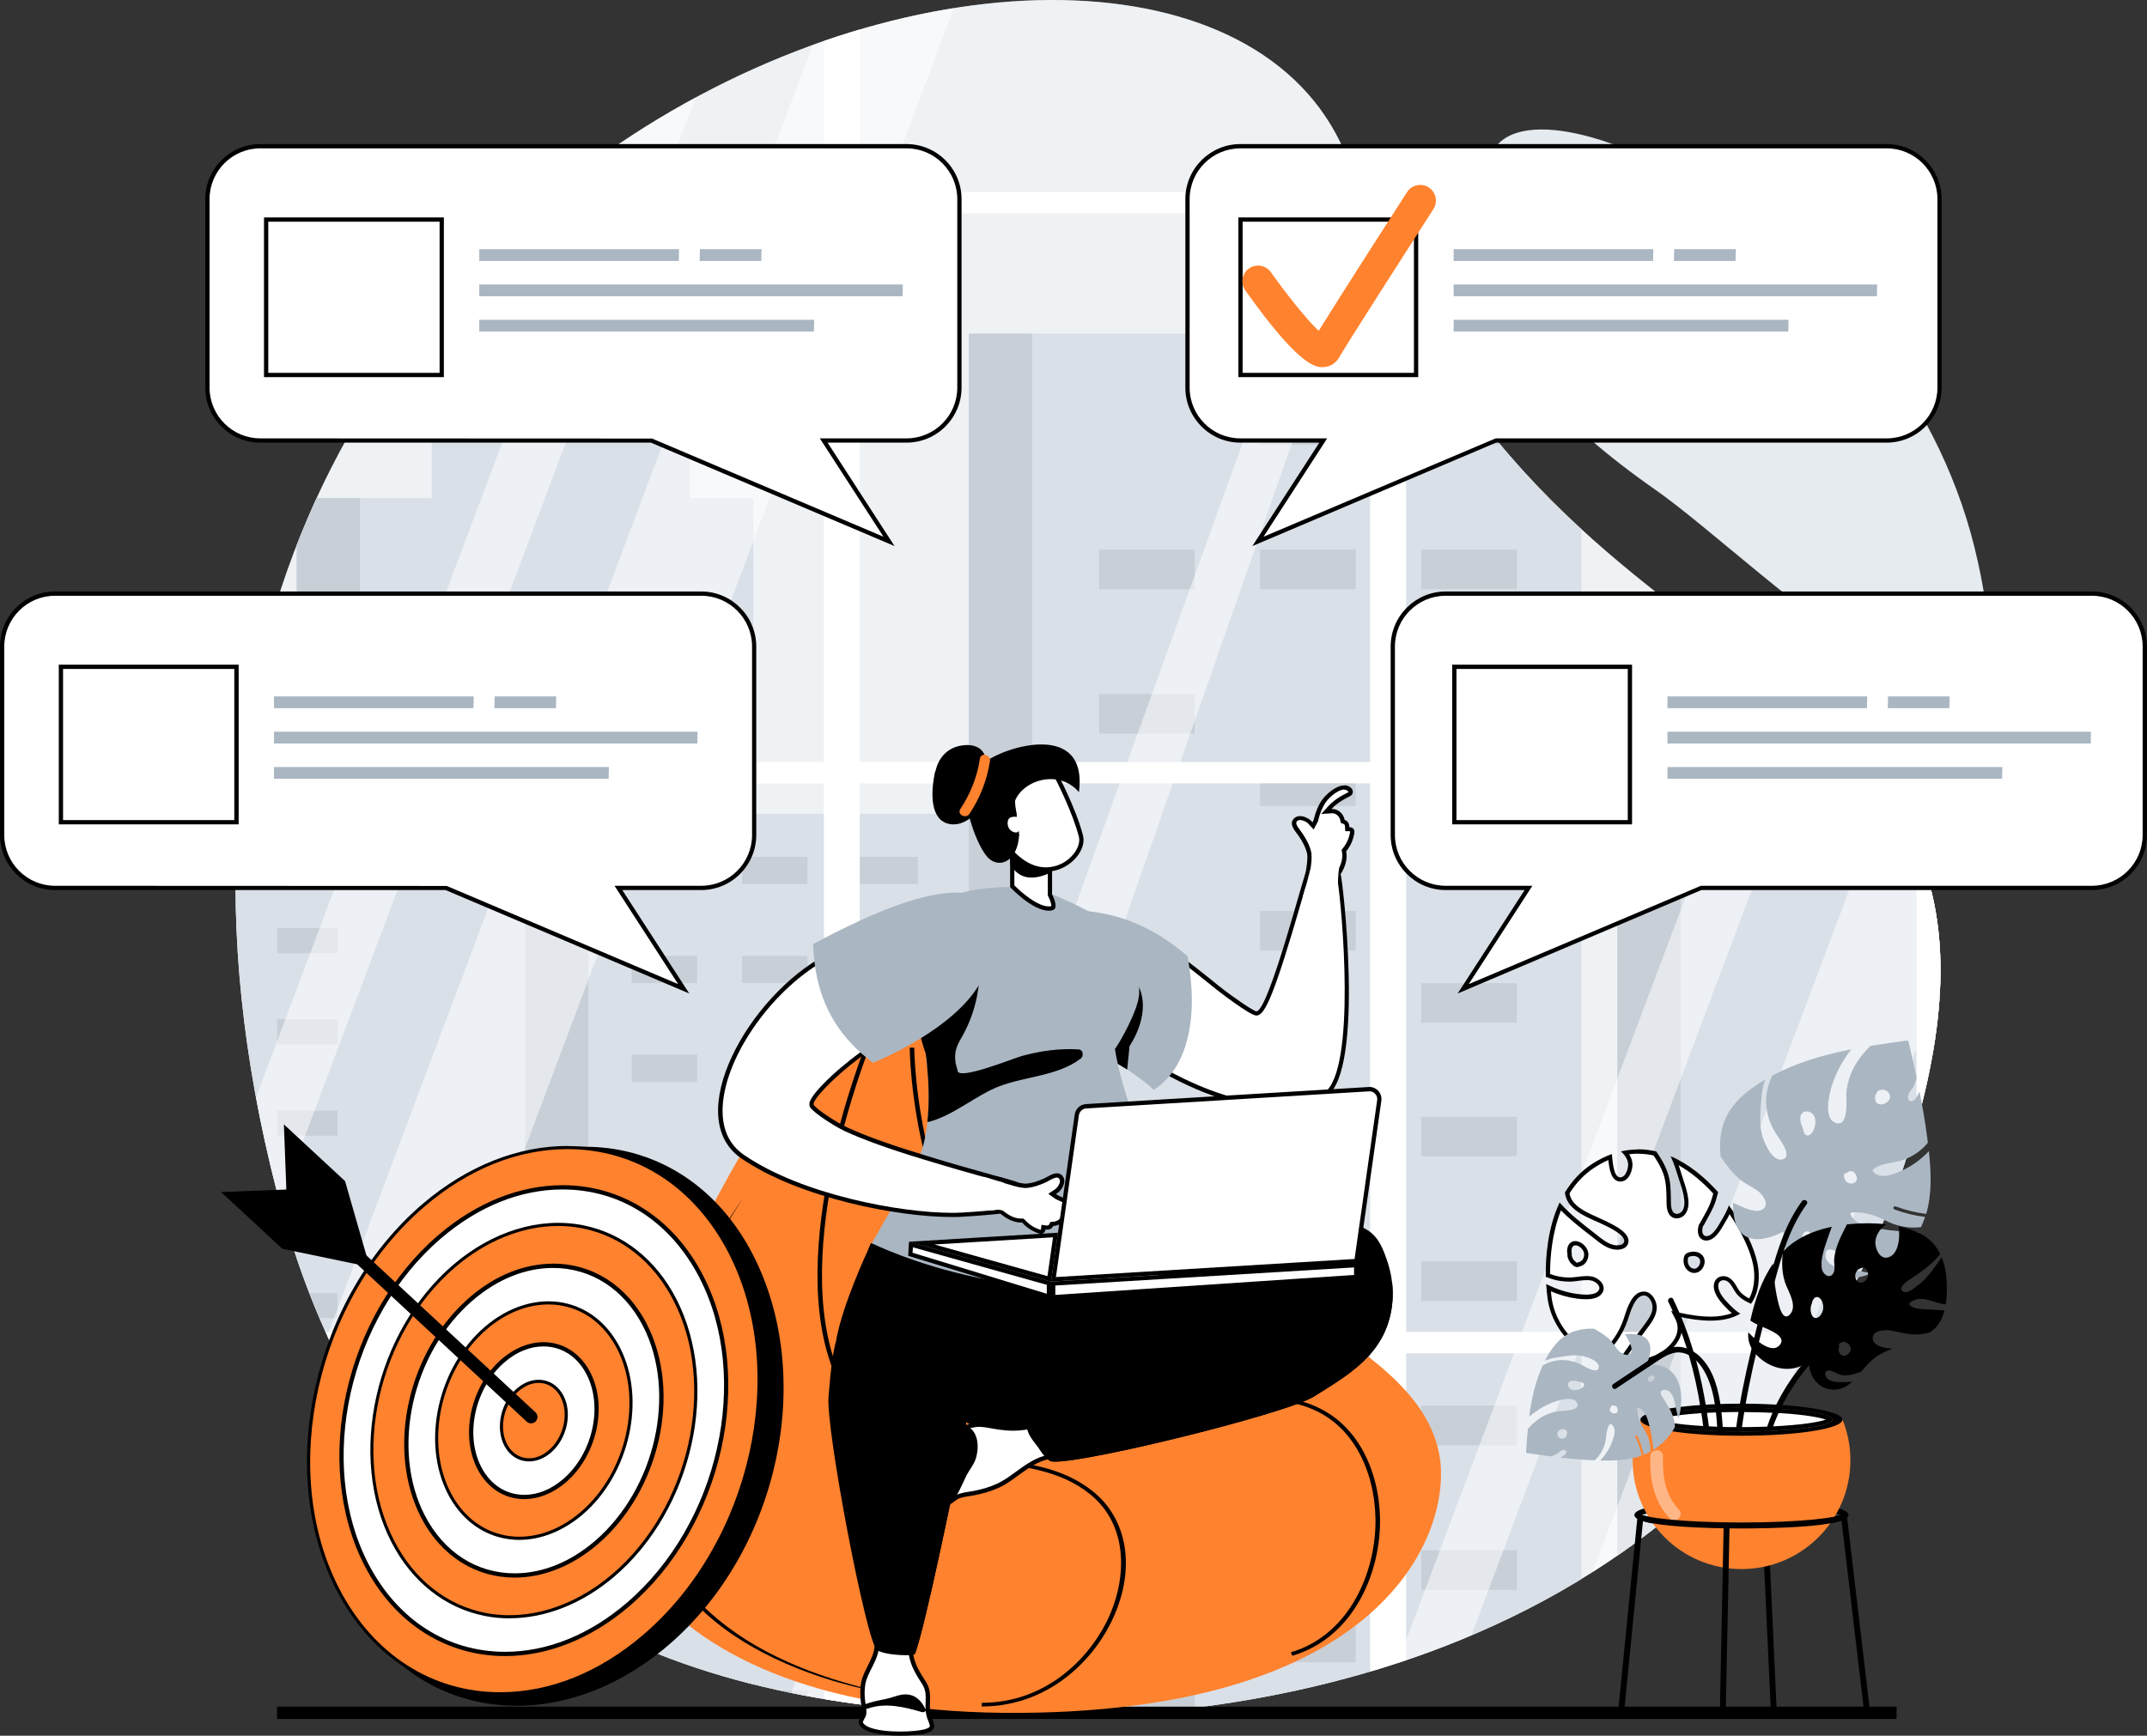 <?xml version="1.0" encoding="UTF-8"?>
<svg id="Calque_2" data-name="Calque 2" xmlns="http://www.w3.org/2000/svg" xmlns:xlink="http://www.w3.org/1999/xlink" viewBox="0 0 251.62 203.48">
  <rect x="0" y="0" width="251.62" height="203.48" fill="#333333" stroke="none"/>
  <defs>
    <style>
      .cls-1 {
        fill: #000;
      }

      .cls-1, .cls-2, .cls-3, .cls-4, .cls-5, .cls-6, .cls-7, .cls-8, .cls-9, .cls-10, .cls-11 {
        stroke-width: 0px;
      }

      .cls-2 {
        opacity: .42;
      }

      .cls-2, .cls-3, .cls-10, .cls-11 {
        fill: #fff;
      }

      .cls-3 {
        opacity: .35;
      }

      .cls-4 {
        fill: none;
      }

      .cls-5 {
        fill: #835f59;
      }

      .cls-6 {
        fill: #c6d0db;
      }

      .cls-7 {
        fill: #aab6c2;
      }

      .cls-12 {
        clip-path: url(#clippath);
      }

      .cls-8 {
        fill: #e6ebf0;
      }

      .cls-9 {
        fill: #ff822e;
      }

      .cls-11 {
        opacity: .5;
      }
    </style>
    <clipPath id="clippath">
      <path class="cls-4" d="M118.76,201.18c31.7,1.04,88.73-8.99,105.73-68.94,16.99-59.95-44.59-46.13-66.08-112.23C142.38-29.28-.29,13.18,32.47,139.76c14.41,55.65,58.79,60.52,86.29,61.42Z"/>
    </clipPath>
  </defs>
  <g id="Layer_1" data-name="Layer 1">
    <g>
      <g>
        <g>
          <path class="cls-8" d="M118.76,201.18c31.7,1.04,88.73-8.99,105.73-68.94,16.99-59.95-44.59-46.13-66.08-112.23C142.38-29.28-.29,13.18,32.47,139.76c14.41,55.65,58.79,60.52,86.29,61.42Z"/>
          <path class="cls-8" d="M194.01,57.42c-23.11-16.13-22.84-28.82-19.35-39.01,3.96-11.55,47.65,8.83,56.75,45.79,9.1,36.96-25.19,1.74-37.4-6.78Z"/>
        </g>
        <g class="cls-12">
          <g>
            <g>
              <g>
                <polygon class="cls-6" points="50.6 58.39 50.6 50.64 63.46 50.64 63.46 13.59 67.01 13.59 67.01 50.64 80.86 50.64 80.86 58.39 88.28 58.39 88.28 213.76 34.77 213.76 34.77 58.39 50.6 58.39"/>
                <rect class="cls-7" x="34.77" y="58.39" width="7.42" height="139.76"/>
              </g>
              <g>
                <rect class="cls-6" x="61.53" y="95.4" width="53.51" height="118.36"/>
                <rect class="cls-7" x="61.53" y="95.4" width="7.42" height="118.36"/>
                <rect class="cls-7" x="99.89" y="100.45" width="7.68" height="3.19"/>
                <rect class="cls-7" x="86.96" y="100.45" width="7.68" height="3.19"/>
                <rect class="cls-7" x="99.89" y="112.05" width="7.68" height="3.19"/>
                <rect class="cls-7" x="86.96" y="112.05" width="7.68" height="3.19"/>
                <rect class="cls-7" x="74.03" y="112.05" width="7.68" height="3.19"/>
                <rect class="cls-7" x="99.89" y="123.65" width="7.68" height="3.19"/>
                <rect class="cls-7" x="74.03" y="123.65" width="7.68" height="3.19"/>
                <rect class="cls-7" x="86.96" y="129.45" width="7.68" height="3.19"/>
                <rect class="cls-7" x="99.89" y="135.26" width="7.68" height="3.19"/>
                <rect class="cls-7" x="86.96" y="141.06" width="7.68" height="3.19"/>
                <rect class="cls-7" x="99.89" y="146.86" width="7.68" height="3.19"/>
                <rect class="cls-7" x="74.03" y="146.86" width="7.68" height="3.19"/>
                <rect class="cls-7" x="99.89" y="157.58" width="7.68" height="3.19"/>
                <rect class="cls-7" x="86.96" y="157.58" width="7.68" height="3.19"/>
                <rect class="cls-7" x="99.89" y="169.18" width="7.68" height="3.19"/>
                <rect class="cls-7" x="86.96" y="169.18" width="7.68" height="3.19"/>
                <rect class="cls-7" x="74.03" y="169.18" width="7.68" height="3.19"/>
                <rect class="cls-7" x="99.89" y="180.79" width="7.68" height="3.19"/>
                <rect class="cls-7" x="74.03" y="180.79" width="7.68" height="3.19"/>
                <rect class="cls-7" x="86.96" y="186.59" width="7.68" height="3.19"/>
                <rect class="cls-7" x="74.03" y="186.59" width="7.68" height="3.19"/>
                <rect class="cls-7" x="99.89" y="192.39" width="7.68" height="3.19"/>
                <rect class="cls-7" x="86.96" y="198.19" width="7.68" height="3.19"/>
              </g>
              <g>
                <rect class="cls-6" x="189.55" y="95.4" width="53.51" height="118.36"/>
                <rect class="cls-7" x="189.55" y="95.4" width="7.42" height="118.36"/>
              </g>
              <g>
                <rect class="cls-6" x="113.54" y="39.11" width="71.79" height="174.66"/>
                <rect class="cls-7" x="113.54" y="39.11" width="7.42" height="174.66"/>
                <rect class="cls-7" x="166.56" y="47.47" width="11.21" height="4.65"/>
                <rect class="cls-7" x="147.68" y="47.47" width="11.21" height="4.65"/>
                <rect class="cls-7" x="166.56" y="64.42" width="11.21" height="4.65"/>
                <rect class="cls-7" x="147.68" y="64.42" width="11.21" height="4.65"/>
                <rect class="cls-7" x="128.81" y="64.42" width="11.21" height="4.65"/>
                <rect class="cls-7" x="166.56" y="81.36" width="11.21" height="4.65"/>
                <rect class="cls-7" x="128.81" y="81.36" width="11.21" height="4.65"/>
                <rect class="cls-7" x="147.68" y="89.83" width="11.21" height="4.65"/>
                <rect class="cls-7" x="166.56" y="98.3" width="11.21" height="4.65"/>
                <rect class="cls-7" x="147.68" y="106.78" width="11.21" height="4.65"/>
                <rect class="cls-7" x="166.56" y="115.25" width="11.21" height="4.65"/>
                <rect class="cls-7" x="128.81" y="115.25" width="11.21" height="4.65"/>
                <rect class="cls-7" x="166.56" y="130.9" width="11.21" height="4.65"/>
                <rect class="cls-7" x="147.68" y="130.9" width="11.21" height="4.65"/>
                <rect class="cls-7" x="166.56" y="147.85" width="11.21" height="4.65"/>
                <rect class="cls-7" x="147.68" y="147.85" width="11.21" height="4.65"/>
                <rect class="cls-7" x="128.81" y="147.85" width="11.21" height="4.65"/>
                <rect class="cls-7" x="166.56" y="164.79" width="11.21" height="4.65"/>
                <rect class="cls-7" x="128.81" y="164.79" width="11.21" height="4.65"/>
                <rect class="cls-7" x="147.68" y="173.26" width="11.21" height="4.65"/>
                <rect class="cls-7" x="128.81" y="173.26" width="11.21" height="4.65"/>
                <rect class="cls-7" x="166.56" y="181.74" width="11.21" height="4.65"/>
                <rect class="cls-7" x="147.68" y="190.21" width="11.21" height="4.65"/>
                <rect class="cls-7" x="166.56" y="198.68" width="11.21" height="4.65"/>
                <rect class="cls-7" x="128.81" y="198.68" width="11.21" height="4.65"/>
              </g>
              <g>
                <rect class="cls-6" x="226.42" y="52.13" width="70.36" height="161.64"/>
                <rect class="cls-7" x="226.42" y="52.13" width="7.27" height="161.64"/>
                <rect class="cls-7" x="241.37" y="75.55" width="10.99" height="4.31"/>
                <rect class="cls-7" x="241.37" y="91.23" width="10.99" height="4.31"/>
                <rect class="cls-7" x="241.37" y="122.59" width="10.99" height="4.31"/>
                <rect class="cls-7" x="241.37" y="152.76" width="10.99" height="4.31"/>
                <rect class="cls-7" x="241.37" y="168.44" width="10.99" height="4.31"/>
                <rect class="cls-7" x="241.37" y="176.28" width="10.99" height="4.31"/>
                <rect class="cls-7" x="241.37" y="199.8" width="10.99" height="4.31"/>
              </g>
              <g>
                <rect class="cls-6" x="-.98" y="103.52" width="45.32" height="110.25"/>
                <rect class="cls-7" x="-.98" y="103.52" width="4.68" height="110.25"/>
                <rect class="cls-7" x="32.48" y="108.8" width="7.08" height="2.94"/>
                <rect class="cls-7" x="20.57" y="108.8" width="7.08" height="2.94"/>
                <rect class="cls-7" x="32.48" y="119.49" width="7.08" height="2.94"/>
                <rect class="cls-7" x="20.57" y="119.49" width="7.08" height="2.94"/>
                <rect class="cls-7" x="8.65" y="119.49" width="7.08" height="2.94"/>
                <rect class="cls-7" x="32.48" y="130.19" width="7.08" height="2.94"/>
                <rect class="cls-7" x="8.65" y="130.19" width="7.08" height="2.94"/>
                <rect class="cls-7" x="20.57" y="135.53" width="7.08" height="2.94"/>
                <rect class="cls-7" x="32.48" y="140.88" width="7.08" height="2.94"/>
                <rect class="cls-7" x="20.57" y="146.23" width="7.08" height="2.94"/>
                <rect class="cls-7" x="32.48" y="151.58" width="7.08" height="2.94"/>
                <rect class="cls-7" x="8.65" y="151.58" width="7.08" height="2.94"/>
                <rect class="cls-7" x="32.48" y="161.46" width="7.08" height="2.94"/>
                <rect class="cls-7" x="20.57" y="161.46" width="7.08" height="2.94"/>
                <rect class="cls-7" x="32.48" y="172.16" width="7.08" height="2.94"/>
                <rect class="cls-7" x="20.57" y="172.16" width="7.08" height="2.94"/>
                <rect class="cls-7" x="8.65" y="172.16" width="7.08" height="2.94"/>
                <rect class="cls-7" x="32.48" y="182.85" width="7.08" height="2.94"/>
                <rect class="cls-7" x="8.65" y="182.85" width="7.08" height="2.94"/>
                <rect class="cls-7" x="20.57" y="188.2" width="7.08" height="2.94"/>
                <rect class="cls-7" x="8.65" y="188.2" width="7.08" height="2.94"/>
                <rect class="cls-7" x="32.48" y="193.55" width="7.08" height="2.94"/>
                <rect class="cls-7" x="20.57" y="198.89" width="7.08" height="2.94"/>
              </g>
            </g>
            <g>
              <g>
                <rect class="cls-3" x="-29.38" y="-14.48" width="192.05" height="218.97"/>
                <polygon class="cls-11" points="36.74 200.54 21.84 200.54 101.74 -11.98 116.65 -11.98 36.74 200.54"/>
                <polygon class="cls-11" points="10.42 200.54 2.97 200.54 82.87 -11.98 90.33 -11.98 10.42 200.54"/>
                <polygon class="cls-11" points="99.41 200.54 91.96 200.54 160.46 10.84 160.46 26.12 99.41 200.54"/>
              </g>
              <g>
                <rect class="cls-3" x="163.69" y="-18.81" width="192.05" height="218.97"/>
                <polygon class="cls-11" points="195.45 200.54 180.54 200.54 260.45 -11.98 275.35 -11.98 195.45 200.54"/>
                <polygon class="cls-11" points="169.13 200.54 161.68 200.54 241.58 -11.98 249.03 -11.98 169.13 200.54"/>
              </g>
              <path class="cls-10" d="M363.75,25.02v-2.51h-6.9V-16.99h0s-192.07,0-192.07,0H-31.48v5.01h4.18v1.77h123.85V22.51H-31.48v2.51H96.56v64.31H-31.48v2.51H96.56v64.31H-31.48v2.51H96.56v41.9H-27.26v1.45h-4.22v5.8h388.33v-.47h0v-48.68h6.9v-2.51h-6.9v-64.31h6.9v-2.51h-6.9V25.02h6.9ZM164.79,91.83h59.82v64.31h-59.82v-64.31ZM164.79,89.32V25.02h59.82v64.31h-59.82ZM164.79,22.51V-10.21h59.82V22.51h-59.82ZM164.79,158.64h59.82v41.9h-59.8v1.45h-.02v-43.35ZM228.81,200.54v-41.9h59.82v41.9h-59.82ZM228.81,156.13v-64.31h59.82v64.31h-59.82ZM228.81,89.32V25.02h59.82v64.31h-59.82ZM228.81,22.51V-10.21h59.82V22.51h-59.82ZM100.76-10.21h59.82V22.51h-59.82V-10.21ZM100.76,25.02h59.82v64.31h-59.82V25.02ZM100.76,91.83h59.82v64.31h-59.82v-64.31ZM100.76,158.64h59.82v43.35h-.02v-1.45h-59.79v-41.9Z"/>
            </g>
          </g>
        </g>
        <rect class="cls-1" x="32.47" y="200.07" width="189.8" height="1.44"/>
      </g>
      <g>
        <g>
          <g>
            <polygon class="cls-1" points="207.52 200.29 208.21 200.28 207.22 178.83 206.53 178.85 207.52 200.29"/>
            <path class="cls-1" d="M191.55,177.6c0-1.47,9.6-1.59,12.54-1.59s12.54.11,12.54,1.59-9.6,1.59-12.54,1.59-12.54-.11-12.54-1.59ZM204.09,176.71c-6.46,0-10.65.49-11.67.89,1.02.41,5.21.89,11.67.89s10.65-.49,11.67-.89c-1.02-.41-5.21-.89-11.67-.89Z"/>
            <path class="cls-9" d="M215.94,166.43c.59,1.47.92,3.07.92,4.75,0,7.05-5.71,12.76-12.76,12.76s-12.76-5.71-12.76-12.76c0-1.68.33-3.28.92-4.75h23.69Z"/>
            <path class="cls-1" d="M192.25,166.43c0,1.04,5.3,1.88,11.84,1.88s11.84-.84,11.84-1.88-5.3-1.88-11.84-1.88-11.84.84-11.84,1.88Z"/>
            <path class="cls-5" d="M193.41,166.43c0,.77,4.78,1.39,10.68,1.39s10.68-.62,10.68-1.39-4.78-1.39-10.68-1.39-10.68.62-10.68,1.39Z"/>
            <path class="cls-2" d="M193.41,170.73c.03-.95,1.52-.96,1.49,0-.07,2.27.23,4.53,1.86,6.24.66.69-.39,1.74-1.05,1.05-1.91-1.98-2.38-4.62-2.3-7.29Z"/>
            <path class="cls-1" d="M204.09,179.18c2.94,0,12.54-.11,12.54-1.59h-.69c0-.06.03-.11.04-.12-.42.42-4.78,1.01-11.88,1.01s-11.46-.59-11.88-1.01c0,0,.04.05.04.12h-.69c0,1.47,9.6,1.59,12.54,1.59Z"/>
            <polygon class="cls-1" points="218.42 200.28 219.11 200.23 216.46 177.78 215.77 177.83 218.42 200.28"/>
            <polygon class="cls-1" points="190.38 200.28 192.59 177.92 191.9 177.87 189.68 200.23 190.38 200.28"/>
            <rect class="cls-1" x="191.41" y="189.21" width="21.44" height=".69" transform="translate(8.49 387.78) rotate(-88.83)"/>
            <g>
              <path class="cls-10" d="M204.08,167.56c-.22,0-.44,0-.66,0-.51,0-1,0-1.48-.02-.22,0-.43-.01-.64-.02-.33,0-.64-.02-.94-.04-.23,0-.45-.02-.66-.03-4.15-.24-5.91-.76-6.04-1.03.09-.14,1.28-.69,5.68-.98l.65-.03c.37-.02.71-.04,1.07-.05l.64-.03c.69-.02,1.4-.03,2.14-.03h.67c1.22,0,2.38.04,3.44.09l.71.04c4.03.25,5.74.76,5.87,1.03-.15.26-2.15.82-6.91,1.04l-.67.02c-.91.03-1.86.05-2.85.05h0Z"/>
              <path class="cls-1" d="M204.51,165.54c1.21,0,2.37.04,3.42.09l.64.03h.07c3.17.2,4.71.54,5.34.76-.78.28-2.81.64-6.37.8h-.34c-.11.02-.23.02-.35.03-.96.03-1.91.05-2.84.05h-.01c-.21,0-.43,0-.65,0-.5,0-.99,0-1.47-.02-.22,0-.43-.01-.65-.03-.32,0-.62-.02-.94-.04-.22,0-.43-.02-.65-.03-3.27-.19-4.85-.53-5.5-.76.62-.22,2.11-.55,5.13-.75.11,0,.23,0,.34-.02.11,0,.21-.01.33-.02.35-.02.7-.04,1.05-.05.11,0,.22,0,.33-.01.11,0,.21,0,.32-.01.69-.02,1.4-.03,2.13-.03h.67ZM204.51,165.04h-.67c-.74,0-1.45.01-2.14.03-.22,0-.43.02-.65.03-.36.01-.72.03-1.06.05-.22,0-.44.03-.66.03-3.51.23-5.91.7-5.91,1.25s2.57,1.05,6.26,1.26c.22.01.44.02.67.03.31.02.62.03.94.04.21.01.42.02.65.03.48.01.98.02,1.48.02.22,0,.44,0,.67,0h0c.99,0,1.95-.02,2.85-.05.23,0,.46-.02.68-.03,4.16-.19,7.14-.7,7.14-1.31,0-.55-2.49-1.03-6.1-1.26-.23-.01-.47-.03-.71-.04-1.08-.06-2.24-.09-3.45-.1h0Z"/>
            </g>
            <g>
              <path class="cls-10" d="M190.7,159.71c-.29,0-.59-.01-.88-.04.49-.65.98-1.33,1.49-2.08.32-.47.65-.91.99-1.36.28-.37.56-.73.82-1.11.46-.65.9-1.42.73-2.23-.11-.48-.5-1.22-1.16-1.26h0c-1.21,0-1.76,1.72-2.09,2.75l-.09.29c-.58,1.71-1.54,3.09-3.12,4.48-.72-.26-1.4-.59-2-.99-2-1.32-3.41-3.5-3.77-5.82-.05-.29-.11-.75-.15-1.38,1.15.53,2.22.85,3.34,1,.26.03.65.08,1.06.08.71,0,1.21-.14,1.53-.42.26-.23.36-.53.27-.83-.14-.47-.74-.86-1.2-.93-.16-.02-.33-.03-.49-.03-.35,0-.71.05-1.05.09-.18.02-.35.05-.52.06-.17.02-.35.02-.53.02-.84,0-1.71-.17-2.45-.49h0c-.02-1.85.17-5.12,1.45-8.07,1.11,1.2,2.38,2.18,3.71,3.21l.5.39c.61.48,1.3,1.03,2.09,1.17.1.02.23.03.38.03.56,0,.94-.2,1.05-.56.26-.82-.96-1.56-2.2-2.18l-.12-.06c-.31-.16-.67-.32-1.04-.48-1.56-.69-3.33-1.47-3.54-3.1v-.02c.81-1.32,1.82-2.38,3.02-3.17.65-.43,1.33-.78,2-1.04,0,.03,0,.05,0,.08.1,1.02.26,2.55,1.2,2.55.3-.02.53-.15.72-.38.34-.43.5-1.17.43-1.59-.07-.41-.26-.8-.57-1.17.5-.09,1-.13,1.49-.13.65,0,1.31.08,1.97.22.46.67.96,1.48,1.26,2.36.33.97.34,1.84.36,2.86v.28c0,.54,0,1.43.56,1.75.12.07.25.1.39.1.3,0,.61-.16.8-.4.69-.89.14-2.59-.19-3.6l-.17-.52c-.19-.63-.41-1.32-.68-1.99,1.66.82,3.3,2.11,4.8,3.78-.15.56-.29,1.05-.5,1.54-.21.47-.46.93-.71,1.38-.14.24-.27.49-.4.73-.05.05-.09.1-.11.17-.02.05-.06.19-.06.19l-.02.12c-.08.36-.02.74.17.97.13.16.31.24.53.24.11,0,.23-.02.36-.07.65-.23,1.15-1.1,1.52-1.73l.14-.24c.28-.46.51-.9.68-1.3,1.54,2.16,2.69,4.57,3.05,6.37.32,1.62.09,3.22-.61,4.33-.62-.28-1.13-.64-1.44-1.05-.12-.16-.22-.33-.32-.5-.18-.3-.36-.62-.65-.87-.21-.18-.47-.28-.73-.28-.51,0-.87.37-.87.9-.01.96.93,1.92,1.44,2.44.25.25.56.55.91.81-.83.39-1.84.59-3.01.59h0c-1.03,0-2.21-.15-3.61-.46l-.52-.11.25.47c.37.71.4,1.46.08,2.2-.47,1.13-1.73,2.18-3.13,2.61-.89.28-1.84.42-2.81.42ZM198.47,146.98c-.2,0-.41.04-.59.12-.13.04-.23.15-.27.29-.14.51,0,1.04.35,1.36.17.15.38.23.59.23.26,0,.51-.12.69-.34.33-.41.44-1.02-.01-1.4-.2-.17-.46-.26-.76-.26ZM183.97,147.02c-.02.08-.03.16,0,.24.05.18.2.63.55.85l.04.06c.08.08.19.12.29.12.09,0,.19-.03.26-.09h.05c.53-.17.8-.77.75-1.25-.06-.56-.58-1.11-1.14-1.21h-.14c-.18-.01-.34.05-.46.18-.16.16-.25.42-.25.71,0,.12.01.25.04.39Z"/>
              <path class="cls-1" d="M191.97,135.25c.6,0,1.21.07,1.82.2.43.64.89,1.4,1.17,2.22.31.94.33,1.8.35,2.79v.12s0,.16,0,.16c0,.59,0,1.58.68,1.96.16.09.33.13.51.13.38,0,.76-.19.99-.49.78-1,.22-2.71-.15-3.84l-.1-.31-.07-.23c-.13-.43-.28-.9-.44-1.36,1.4.79,2.78,1.92,4.06,3.32-.13.48-.26.93-.45,1.37-.2.46-.44.89-.7,1.35-.13.23-.26.47-.38.7-.06.07-.12.15-.15.24-.02.05-.04.11-.04.13-.03.06-.04.13-.05.2-.05.25-.09.8.22,1.19.18.21.43.33.72.33.14,0,.29-.03.44-.08.74-.26,1.26-1.17,1.65-1.84l.14-.24c.2-.32.37-.63.51-.93,1.39,2.04,2.43,4.25,2.76,5.92.29,1.46.11,2.91-.46,3.96-.49-.25-.89-.56-1.14-.88-.11-.14-.2-.3-.3-.47-.18-.31-.38-.66-.7-.93-.26-.22-.57-.34-.89-.34-.64,0-1.11.48-1.12,1.15-.01,1.07.98,2.08,1.51,2.62.17.18.38.38.61.57-.72.27-1.57.41-2.53.41s-2.17-.15-3.55-.45l-1.04-.23.49.95c.33.65.36,1.32.08,1.99-.44,1.06-1.64,2.05-2.97,2.47-.87.27-1.79.41-2.74.41-.13,0-.27,0-.4,0,.4-.54.8-1.11,1.22-1.72.31-.46.65-.91.99-1.35.28-.37.56-.74.83-1.12.49-.69.96-1.52.77-2.43-.12-.56-.59-1.41-1.39-1.46-.03,0-.06,0-.09,0-1.32,0-1.91,1.83-2.26,2.92-.03.11-.06.2-.09.28-.55,1.62-1.46,2.95-2.94,4.27-.65-.24-1.26-.55-1.81-.91-1.94-1.29-3.31-3.4-3.67-5.65-.03-.22-.08-.53-.11-.94,1.03.44,2.01.71,3.02.85.27.04.67.08,1.09.08.78,0,1.33-.16,1.69-.48.33-.3.46-.69.34-1.09-.17-.58-.87-1.03-1.41-1.11-.17-.02-.34-.04-.53-.04-.37,0-.73.05-1.08.09-.17.02-.34.04-.51.06-.17.02-.34.02-.51.02-.75,0-1.52-.15-2.2-.41,0-1.78.19-4.73,1.28-7.46,1.07,1.1,2.29,2.04,3.47,2.96l.26.2.24.19c.63.5,1.35,1.07,2.19,1.22.13.02.28.04.42.04.67,0,1.14-.27,1.29-.73.36-1.14-1.45-2.04-2.33-2.48l-.11-.06c-.32-.16-.68-.32-1.05-.49-1.48-.65-3.15-1.39-3.38-2.84.78-1.25,1.76-2.26,2.9-3.01.54-.35,1.09-.65,1.65-.9.12,1.09.34,2.52,1.42,2.52h.05s.01,0,.01,0c.23-.01.56-.11.85-.48.4-.5.56-1.3.48-1.78-.05-.33-.18-.64-.37-.94.35-.04.7-.07,1.04-.07h0ZM183.71,147.01c-.02.1-.02.21,0,.31.06.25.23.69.59.95.02.03.05.05.08.08.13.12.29.19.46.19.13,0,.25-.04.36-.1.01,0,.02,0,.03,0,.68-.21.98-.93.92-1.5-.07-.67-.67-1.31-1.35-1.43-.06-.01-.12-.02-.18-.02-.25,0-.47.09-.64.26-.21.21-.32.54-.32.89,0,.12.01.25.04.38h0ZM197.7,146.91c-.16.08-.28.23-.33.41-.17.6,0,1.23.43,1.61.22.19.49.3.76.3.34,0,.66-.16.88-.43.47-.58.45-1.33-.04-1.75-.24-.21-.56-.32-.92-.32-.23,0-.47.05-.66.13l-.09.03h-.02ZM191.97,134.75c-.65,0-1.32.07-2,.23.42.37.74.83.83,1.36.08.5-.22,1.64-.88,1.68-.01,0-.02,0-.03,0-.83,0-.89-1.95-.99-2.73-.78.28-1.56.67-2.35,1.18-1.35.89-2.38,2.05-3.16,3.35.02.02.03.05.03.08.28,2.18,3.06,2.93,4.72,3.77.51.26,2.44,1.16,2.19,1.94-.1.3-.48.38-.81.38-.12,0-.24-.01-.33-.03-.83-.15-1.58-.82-2.22-1.32-1.49-1.16-2.96-2.27-4.19-3.67-1.36,2.91-1.67,6.27-1.62,8.75.02,0,.05-.01.07-.01s.05,0,.08.02c.78.33,1.68.51,2.55.51.19,0,.37,0,.55-.02.51-.05,1.03-.15,1.55-.15.15,0,.31,0,.46.03.56.08,1.43.76.81,1.32-.31.28-.84.35-1.36.35-.38,0-.75-.04-1.02-.08-1.31-.17-2.5-.59-3.64-1.16.04.73.11,1.35.18,1.83.38,2.42,1.84,4.64,3.88,5.99.68.45,1.42.8,2.2,1.06,1.5-1.3,2.63-2.73,3.3-4.68.26-.77.8-2.86,1.88-2.86.02,0,.04,0,.06,0,.5.03.84.64.93,1.07.16.73-.28,1.46-.69,2.03-.59.84-1.24,1.62-1.82,2.47-.56.82-1.14,1.63-1.75,2.42.45.06.9.09,1.35.09.98,0,1.96-.14,2.88-.43,2.14-.66,4.37-2.88,3.19-5.16,1.14.25,2.42.46,3.66.46s2.48-.21,3.5-.82c-.47-.27-.89-.68-1.22-1.01-.54-.54-1.38-1.43-1.37-2.26,0-.43.29-.65.62-.65.19,0,.4.07.57.22.42.36.6.9.93,1.33.4.52,1.06.94,1.73,1.21.92-1.31,1.07-3.11.76-4.69-.36-1.82-1.56-4.42-3.36-6.84-.23.64-.57,1.26-.83,1.69-.34.56-.88,1.63-1.53,1.86-.1.04-.2.05-.28.05-.45,0-.54-.52-.45-.96,0-.03,0-.05.02-.08,0,0,0,0,0,0,.01-.05.03-.09.04-.14.02-.04.05-.07.08-.09.38-.73.81-1.42,1.14-2.17.25-.56.4-1.13.55-1.71-1.58-1.77-3.47-3.32-5.57-4.22.43.89.72,1.89,1,2.77.28.9,1.02,2.81.33,3.69-.13.17-.37.3-.6.3-.09,0-.18-.02-.27-.07-.48-.27-.42-1.25-.43-1.69-.02-1.08-.02-2.01-.38-3.06-.3-.91-.8-1.72-1.34-2.5-.69-.16-1.4-.25-2.12-.25h0ZM184.85,148.04s-.08-.02-.12-.05c-.03-.03-.06-.06-.09-.09-.23-.14-.37-.44-.44-.7-.02-.06,0-.11.02-.14-.03-.14-.05-.28-.05-.42,0-.31.13-.65.46-.65.03,0,.06,0,.09,0,.45.08.89.54.93.99.04.39-.17.85-.57.97-.03,0-.06.01-.1.01-.04.04-.09.08-.15.08h0ZM198.55,148.73c-.15,0-.3-.06-.43-.17-.31-.27-.38-.73-.28-1.11.02-.07.06-.1.11-.12,0,0,0,0,.01,0,.15-.06.32-.1.49-.1.22,0,.44.06.6.2.33.28.23.75-.02,1.06-.13.16-.31.25-.5.25h0Z"/>
            </g>
            <path class="cls-7" d="M222.15,141.42c1.17.44,2.37.74,3.6.88.68-2.35.57-4.9.31-7.35-.86.88-1.81,1.65-2.99,2.19-.98.46-2.68,1.24-3.56.21-.06-.07-.08-.19,0-.25.95-.79,2.22-.71,3.35-1.06,1.12-.35,2.32-1.1,3.08-2.08-.03-.2-.05-.41-.08-.61-.23-1.81-.54-3.6-.9-5.39-.02.03-.03.07-.05.1-.15.31-.44.97-.85,1.04-.38.06-.52-.39-.44-.68.12-.45.55-.81.73-1.25.11-.26.2-.53.28-.8-.3-1.42-.63-2.83-.96-4.25-.02-.1-.13-.14-.22-.13-1.4.19-2.82.39-4.24.62-1.54,1.51-2.64,3.3-2.82,5.52-.05.63.34,3.94-1.17,3.53-1.59-.43-.84-3.4-.53-4.39.49-1.57,1.29-2.96,2.25-4.25-3.21.63-6.36,1.54-9.24,3.08-1.09,2.27-.94,4.62.47,6.84.31.49,2.09,2.74.65,2.99-1.21.21-2.16-2.17-2.36-3.06-.3-1.32-.13-2.69-.04-4.02.05-.8.19-1.56.45-2.29-.03.02-.07.04-.1.06-2.17,1.3-4.24,2.97-4.91,5.52-.3,1.13-.33,2.3-.21,3.46.56.82,1.16,1.61,1.86,2.31.72.72,1.54,1.05,2.37,1.6.59.39,1.6,1.62.72,2.25-.7.51-2.02-.11-2.69-.39-.27-.11-.54-.24-.8-.36-.11,6.9,5.91,3.33,5.91,3.36-.04,6.32,6.41,6.38,10.38,4.9-.4-.08-.8-.15-1.2-.21-.79-.13-1.6-.18-2.38-.33-.85-.17-2.04-.71-1.87-1.8.15-.94,1.38-.18,1.82.07,1.54.85,3.35,1.64,5.15,1.54.19-.11.38-.23.56-.36,1.38-.97,2.53-2.25,3.34-3.73-1.53-.04-3.06-.15-4.57-.41-1.1-.19-2.84-.48-3.36-1.63-.06-.13.01-.26.16-.27,1.32-.1,2.58.26,3.74.86,1.4.73,2.84,1.04,4.34.86.17-.37.34-.75.46-1.13,0-.02.01-.05.02-.07-1.23-.15-2.43-.44-3.59-.88-.21-.08-.12-.43.09-.35ZM219.78,128.44c0-.06.04-.1.08-.12.05-.29.26-.52.61-.57.84-.13,1.42.86.72,1.44-.27.22-.67.36-1.01.24-.42-.15-.47-.6-.41-.98ZM212.01,145.38c-.26.21-.6.26-.87.04-.11-.09-.06-.21.04-.26,0-.24.09-.49.24-.65.23-.24.63-.18.8.1.16.27,0,.59-.21.77ZM212.74,131.81c-.07.42-.27,1.04-.69,1.25-.5.25-.71-.38-.77-.75,0-.03,0-.05,0-.08-.22-.41-.33-.9-.28-1.3.08-.64.72-.8,1.24-.5.48.28.58.88.49,1.39ZM217.49,138.52c-.21.25-.59.28-.88.15-.38-.17-.54-.57-.49-.97.02-.15.17-.2.28-.15.23-.29.63-.36.91-.09.27.25.44.74.18,1.06Z"/>
            <path class="cls-7" d="M191.65,168.41c.35.71.6,1.46.75,2.23-1.52.55-3.22.61-4.85.57.54-.59,1-1.23,1.31-2,.26-.65.69-1.75-.03-2.26-.05-.03-.13-.04-.17.01-.47.64-.36,1.44-.54,2.17-.18.73-.62,1.52-1.23,2.06-.14,0-.27-.01-.41-.02-1.21-.05-2.41-.16-3.61-.3.02-.01.04-.02.06-.04.2-.11.62-.33.65-.59.02-.24-.28-.31-.47-.25-.29.1-.51.39-.79.52-.17.08-.34.15-.52.22-.95-.12-1.91-.25-2.86-.39-.07,0-.1-.07-.09-.13.06-.9.12-1.8.21-2.71.93-1.05,2.06-1.83,3.52-2.06.42-.06,2.62.02,2.28-.91-.36-.99-2.29-.36-2.93-.11-1.01.39-1.9.97-2.71,1.64.26-2.06.71-4.1,1.59-6,1.45-.8,3.01-.83,4.55-.05.34.17,1.92,1.18,2.01.26.08-.78-1.54-1.26-2.14-1.34-.89-.13-1.79.06-2.66.18-.53.08-1.02.2-1.5.4.01-.02.02-.05.03-.07.75-1.44,1.76-2.83,3.42-3.38.74-.24,1.5-.33,2.28-.3.57.31,1.12.65,1.62,1.06.51.42.77.92,1.17,1.42.29.35,1.15.93,1.53.34.3-.47-.17-1.27-.39-1.68-.09-.17-.18-.33-.28-.49,4.57-.42,2.49,3.57,2.51,3.56,4.18-.35,4.53,3.73,3.75,6.31-.07-.25-.14-.5-.2-.75-.12-.49-.19-1-.33-1.49-.15-.53-.57-1.26-1.28-1.09-.62.14-.05.88.13,1.15.64.93,1.25,2.04,1.27,3.18-.07.13-.14.25-.21.37-.58.92-1.37,1.71-2.31,2.3-.1-.97-.25-1.93-.49-2.87-.18-.68-.46-1.77-1.24-2.04-.09-.03-.17.02-.17.11,0,.84.29,1.62.75,2.32.55.85.83,1.74.78,2.7-.24.13-.48.25-.73.35-.01,0-.03.01-.05.02-.16-.77-.41-1.51-.75-2.23-.06-.13-.29-.05-.22.08ZM182.94,167.56s-.06.03-.07.06c-.19.05-.33.19-.35.42-.04.54.64.86.99.39.13-.18.2-.44.11-.65-.12-.26-.42-.27-.67-.21ZM193.79,161.79c.13-.17.14-.39-.01-.55-.06-.07-.14-.03-.17.04-.16.01-.32.08-.42.18-.15.16-.09.41.11.5.19.09.39-.03.5-.17ZM184.84,162.94c.28-.06.68-.22.79-.5.14-.33-.29-.43-.54-.45-.02,0-.04,0-.05,0-.28-.12-.61-.16-.88-.11-.42.08-.5.49-.27.81.21.29.61.32.94.24ZM189.5,165.6c.16-.15.16-.39.06-.56-.13-.23-.4-.31-.66-.26-.1.02-.12.12-.09.18-.18.16-.21.41-.01.58.18.16.51.24.71.06Z"/>
            <path class="cls-1" d="M227.87,153.62c-.42-.02-.85-.05-1.27-.09-.86-.07-2.06.07-2.77-.51-.08-.07-.11-.21-.01-.29,1.33-1.12,2.79.11,4.21.17.18-1.1.16-2.25.07-3.21-.07-.82-.25-1.6-.54-2.3-.79,1.08-1.49,2.23-2.53,3.07-.41.33-1.49,1.33-2.03.93-.6-.44.45-1.15.77-1.37,1.32-.88,2.61-1.73,3.62-3.01-.51-1.04-1.3-1.89-2.39-2.42-.77-.37-1.61-.64-2.48-.83.19,1.34-.02,3.32-1.25,3.65-.87.23-1.42-.79-1.48-1.59-.07-.93.53-1.77,1.26-2.3-1.32-.15-2.67-.14-3.92-.05-.23.02-.47.04-.7.07,0,.02,0,.05-.02.08-.62,1.2-1.33,2.58-1.45,3.96-.05.51.17,1.19-.1,1.67-.43.76-1.22.13-1.34-.48-.21-1.12.31-2.53.67-3.58.15-.44.31-.91.49-1.37-1.58.32-3.12.88-4.48,1.83-.45.32-.87.68-1.25,1.08-.17,1.36-.12,2.73.38,3.96.36.88,1.36,2.54.38,3.46-.67.63-1.07-.58-1.21-1.08-.44-1.58-.62-3.28-.7-4.95-.68.99-1.23,2.09-1.66,3.23-.42,1.12-.76,2.29-1.01,3.46.83.58,1.8.82,2.7,1.33.42.24,1.25.75.85,1.39-.83,1.33-2.73-.21-3.79-1.35-.09,1.07.26,1.92,1.01,2.7,1.62,1.68,4.15,2.22,6.11.7-.08,1.96,1.39,3.57,3.3,3.3.69-.1,1.26-.44,1.76-.9-.45.05-.89.07-1.34.05-.57-.02-1.55-.07-1.78-.75-.22-.66.38-.69.79-.53.52.2.85.48,1.44.49.66.01,1.32-.2,1.95-.45.72-.86,1.42-1.62,2.44-2.15.39-.2.8-.38,1.21-.53-.8-.07-1.98-.21-2.24-.94-.44-1.22,1.42-1.3,2.04-1.2.83.14,1.64.4,2.49.46.72.05,1.42-.04,2.11-.23.14-.1.28-.21.42-.33.65-.56,1.05-1.35,1.28-2.23ZM212.81,154.52c-.38-.01-.56-.47-.6-.81-.04-.33.01-.67.16-.97,0-.03,0-.05,0-.09.08-.24.21-.52.46-.59.19-.05.37.04.49.17.29.31.41.85.33,1.29-.07.4-.41,1-.85.99ZM217.52,149.99c-.21-.41-.06-.9.28-1.2.04-.03.07-.04.11-.04.33-.23.73-.19.93.22.21.44.05.99-.35,1.27-.35.25-.77.13-.97-.24ZM216.77,158.54c-.23.39-.77.56-1.08.22-.24-.27-.25-.66-.12-1-.07-.07-.09-.18,0-.26.64-.56,1.67.26,1.2,1.05Z"/>
            <path class="cls-1" d="M206.94,167.76c.23,0,.46-.02.68-.03.23-.68.49-1.36.79-2.03.08-.18.17-.36.25-.53,1.63-3.37,4.03-6.28,6.96-8.6.33-.27-.14-.73-.47-.47-2.99,2.37-5.43,5.34-7.09,8.79-.04.08-.08.17-.11.25-.41.85-.73,1.73-1.01,2.62Z"/>
            <path class="cls-1" d="M203.42,167.81c.22,0,.44,0,.66,0,.12-.93.27-1.85.42-2.77.27-1.6.6-3.19.94-4.77.75-3.33,1.63-6.64,2.52-9.94.87-3.23,1.8-6.44,3.79-9.18.25-.34-.32-.67-.57-.33-1.91,2.62-2.87,5.69-3.71,8.79-1,3.68-1.98,7.38-2.8,11.11-.31,1.43-.6,2.87-.84,4.32-.16.92-.3,1.84-.42,2.76Z"/>
            <path class="cls-1" d="M195.53,152.63c.87,1.77,1.58,3.59,2.16,5.44.09.27.17.53.24.8h0c.6,2.07,1.06,4.18,1.39,6.31.14.83.25,1.67.35,2.51.22.01.44.02.67.03-.11-.86-.22-1.72-.36-2.57-.3-1.91-.69-3.8-1.2-5.65-.09-.34-.19-.69-.3-1.03-.63-2.1-1.41-4.16-2.39-6.17-.18-.39-.75-.05-.57.34Z"/>
            <path class="cls-1" d="M189.39,162.78c1.71-1.13,3.42-2.29,5.14-3.41.96-.62,1.92-1.08,3.07-.66.11.04.22.1.32.15.32.16.6.38.86.63.34.32.63.7.86,1.09.79,1.31,1.19,2.88,1.4,4.51.12.88.19,1.78.24,2.66.21.01.42.02.65.03-.06-.89-.12-1.81-.24-2.71-.29-2.24-.88-4.41-2.32-5.89-.27-.28-.57-.53-.89-.72-.26-.17-.53-.3-.8-.39-.69-.24-1.44-.26-2.2.03-1,.39-1.93,1.16-2.81,1.75-1.2.8-2.4,1.59-3.59,2.39-.34.22-.03.77.32.54Z"/>
          </g>
          <g>
            <g>
              <path class="cls-9" d="M93.45,125.99c8.16-9.84,17.23-4.76,19.54-1.97,21.02,25.43,52.56,30.53,55.67,46.39,1.69,8.58-5.56,30.08-49.06,30.39-45.39.32-55.99-25.94-45.62-42.73,10.36-16.77,11.3-22.24,19.46-32.09Z"/>
              <path class="cls-1" d="M115.06,200.05v-.43c7.26,0,12.3-4.88,14.6-9.44,2.41-4.78,2.75-11.29-1.95-15.05-3.53-2.83-8.08-3.3-12.48-3.75-6.72-.69-13.66-1.4-17.4-10.29-6.12-14.52,3.59-38.5,3.69-38.75l.5.14c-.1.24-9.75,24.09-3.69,38.47,3.63,8.63,10.11,9.29,16.96,10,4.48.46,9.12.94,12.78,3.87,4.28,3.43,5.09,9.53,2.07,15.52-2.37,4.69-7.58,9.71-15.1,9.71Z"/>
              <path class="cls-1" d="M151.46,194.11l-.18-.41c7.02-2.08,10.06-9.64,9.92-15.79-.12-5.31-2.56-11.58-9.02-13.27-4.55-1.19-7.87-1.23-11.08-1.27-5.69-.07-10.61-.13-19.97-6.93-14.39-10.44-14.51-33.39-14.51-33.62h.53c0,.23.13,22.99,14.33,33.3,9.22,6.69,14.04,6.75,19.63,6.82,3.1.04,6.61.08,11.23,1.29,6.73,1.76,9.26,8.22,9.39,13.67.15,6.3-3,14.05-10.27,16.2Z"/>
              <path class="cls-1" d="M108.73,199.19c-3.86-.34-7.66-1.12-11.31-2.21-3.64-1.12-7.13-2.6-10.25-4.51-3.12-1.91-5.81-4.3-7.82-7.03-2.02-2.73-3.31-5.79-3.94-8.93-.32-1.57-.46-3.16-.46-4.75-.03-.79.04-1.59.07-2.38.08-.79.13-1.58.27-2.37.45-3.15,1.31-6.25,2.46-9.27,1.15-3.02,2.55-5.98,4.12-8.86,1.59-2.88,3.35-5.7,5.22-8.46-1.79,2.8-3.48,5.64-4.98,8.55-1.52,2.9-2.88,5.86-3.97,8.88-.56,1.51-1.01,3.04-1.44,4.57-.38,1.54-.74,3.09-.93,4.65-.13.78-.18,1.56-.25,2.35-.03.78-.09,1.57-.06,2.35.01,1.57.16,3.14.48,4.68.6,3.09,1.86,6.11,3.83,8.8,1.96,2.7,4.62,5.04,7.65,6.97,3.05,1.92,6.49,3.43,10.09,4.58,3.6,1.15,7.37,2,11.22,2.4Z"/>
            </g>
            <g>
              <g>
                <g>
                  <path class="cls-10" d="M149.77,129.7c-5.26,0-11.42-2.81-15.43-5.44-1.27-.83-2.04-1.47-2.34-1.8-1.05-1.15-2.47-7-1.07-10.19.57-1.3,1.55-1.96,2.9-1.96.52,0,1.09.1,1.72.28.8.25,2.69,1.66,4.43,3.01l.77.61c.68.55,1.37,1.09,2.01,1.61,1.31,1.04,4.01,2.98,4.5,2.98,1.07-.11,2.65-4.94,5.22-13.82.37-1.28.7-2.42.84-2.84.65.15,2.65.61,3.62.61.39,2.18,2.55,22.79-1.62,25.56-.16.12-.32.21-.51.3-1.46.71-3.15,1.07-5.05,1.07Z"/>
                  <path class="cls-1" d="M153.48,102.45c.75.17,2.31.51,3.25.56.54,3.17,2.29,22.56-1.57,25.12-.14.1-.29.19-.46.27-1.42.69-3.08,1.04-4.94,1.04-5.2,0-11.31-2.79-15.3-5.4-1.25-.82-2.02-1.46-2.29-1.75-.99-1.09-2.37-6.87-1.02-9.92.54-1.22,1.41-1.81,2.67-1.81.49,0,1.04.09,1.64.27.87.27,3.31,2.16,4.34,2.96l.76.6c.69.55,1.38,1.1,2.03,1.63.04.03,3.88,3.03,4.65,3.03h.06c.95-.1,2-2.22,5.4-14,.31-1.06.6-2.09.77-2.61h0ZM153.17,101.86c-.28.3-4.45,16.55-5.91,16.7h0c-.32,0-2.64-1.58-4.34-2.92-.88-.72-1.85-1.48-2.79-2.23-1.9-1.47-3.69-2.79-4.51-3.05-.67-.2-1.26-.29-1.79-.29-5.7,0-3.59,10.84-2.02,12.56.35.38,1.19,1.05,2.38,1.84,3.45,2.26,9.81,5.48,15.57,5.48,1.81,0,3.57-.32,5.15-1.09.2-.09.37-.2.54-.32,4.58-3.05,1.83-26.03,1.67-26.03h0c-.05,0-.11,0-.17,0-1.12,0-3.79-.66-3.79-.66h0Z"/>
                </g>
                <path class="cls-7" d="M124.17,118.71c.68,2.89,7.79,5.97,11.06,9.05,3.94-2.55,5.28-8.36,3.95-15.67-6.04-5.17-11.79-5.85-17.47-5.16-4.92.6,1.87,9.3,2.46,11.78Z"/>
                <g>
                  <path class="cls-10" d="M154.77,104.54c-.46-.02-1.2-.27-1.45-.55-.26-.29-.17-.87-.1-1.33.02-.1.09-.65.11-.83.08-.56.17-1.14.1-1.73-.17-.89-.65-1.68-1-2.2-.07-.1-.15-.22-.24-.33-.44-.58-.73-1.01-.43-1.39.14-.18.34-.26.59-.26.4,0,.83.22,1.08.44.04.04.08.08.11.12l.09.1.24.26.16-.31s.04-.08.06-.13c.02-.05.04-.09.07-.14.24-.98.56-1.73.98-2.33.46-.64,1.53-1.6,2.38-1.6.24,0,.43.07.61.22.1.09.16.21.14.33-.01.1-.08.18-.18.23-1,.49-1.72.99-2.25,1.57l-.41.46s.62-.04.62-.04c.5,0,.89.24,1.12.65.06.11.12.26.15.42l.03.14.13.05c.15.05.24.12.3.23.06.1.08.22.08.38v.26s.26-.01.26-.01c.12,0,.22.04.28.11.05.06.07.13.05.22-.11.78-.41,1.48-.91,2.1l-.07.09.02.11c.03.17.05.34.05.52-.01.89-.46,1.69-.85,2.29-.25.51-.55.94-.76,1.18-.33.38-.67.72-1.13.72h-.05Z"/>
                  <path class="cls-1" d="M157.53,92.58c.18,0,.32.05.44.16.04.04.06.08.06.11,0,0,0,.02-.04.04-1.03.5-1.77,1.02-2.32,1.62l-.83.91,1.23-.08h.06c.34,0,.65.19.84.52.05.09.09.22.12.35l.06.27.26.09c.12.04.15.08.17.12.03.06.05.14.05.25l.03.5h.5s.07.02.07.04c-.1.73-.39,1.4-.86,1.97l-.14.17.04.22c.02.14.05.31.05.48-.01.83-.44,1.59-.81,2.16l-.02.03v.03c-.24.46-.52.87-.72,1.09-.35.4-.62.63-.98.63h0c-.45-.02-1.09-.26-1.27-.47-.18-.21-.1-.74-.04-1.13.02-.11.03-.21.04-.3.02-.18.05-.36.07-.53.08-.58.17-1.17.1-1.84-.18-.91-.67-1.73-1.03-2.26-.07-.11-.16-.22-.25-.35-.43-.56-.6-.87-.43-1.08.06-.07.16-.17.39-.17.28,0,.66.16.92.38.03.03.06.06.08.1.03.04.06.08.1.11l.49.52.33-.63s.04-.09.07-.14c.01-.03.03-.07.05-.1l.05-.07.02-.09c.2-.86.5-1.59.9-2.17.43-.61,1.45-1.49,2.18-1.49h0ZM157.53,92.08c-.98,0-2.12,1.04-2.59,1.7-.48.68-.79,1.49-.98,2.34-.06.1-.09.19-.14.29-.08-.08-.14-.17-.22-.24-.31-.27-.79-.5-1.24-.5-.3,0-.58.1-.78.36-.55.68.3,1.48.66,2.02.42.63.81,1.34.96,2.08.08.74-.09,1.48-.18,2.22-.06.53-.28,1.36.12,1.82.32.36,1.14.61,1.62.64.02,0,.04,0,.07,0,.57,0,.96-.4,1.32-.81.24-.27.55-.72.78-1.2.48-.74.88-1.53.89-2.43,0-.19-.02-.38-.05-.57.52-.64.85-1.38.96-2.22.05-.38-.25-.61-.56-.61-.01,0-.02,0-.03,0,0-.18-.03-.35-.11-.5-.1-.19-.26-.28-.44-.35-.04-.19-.1-.36-.18-.5-.31-.54-.8-.78-1.27-.78-.03,0-.06,0-.09,0,.58-.64,1.36-1.12,2.17-1.51.41-.2.42-.7.1-.98-.23-.2-.5-.29-.77-.29h0Z"/>
                </g>
                <path class="cls-10" d="M153.55,101.97s-.56,2.22-.86,3.12c-.3.91,3.19.73,3.19.73l.92-2.33s.02-1,.14-1.8c.12-.8-2.11-2.08-2.28-1.5-.17.58-1.11,1.77-1.11,1.77Z"/>
              </g>
              <path class="cls-1" d="M132.1,125.38l.28-2.76s2.91-4.08.78-7.53c-2.12-3.45-7.88,1.49-7.88,1.49l2.3,6.11,4.52,2.69Z"/>
              <path class="cls-1" d="M98.02,156.93c2.67,2.02,5.4,3.95,8.24,5.73,5.79,3.62,12.43,7.45,19.42,7.8,3.15.16,5.46-2.11,7.91-3.81,3.4-2.37,6.77-4.77,10.1-7.22,3.09-2.27,6.29-4.48,9.12-7.08,1.64-1.5,3.65-3.23,3.31-5.59,3.07-.29,2.47,1.55,5.56,2.32.75.19-1.99-5.28-2.75-5.47-6.01-1.5-6.48-.17-11.59,2.15-6.35,2.9-13.17,2.44-20.14,1.94-4.44-.32-8.91-.81-13.38-1.18-.07-.18-.23-.38-.48-.35-2.29.22-4.44.22-6.5.1-1.65-.1-3.22-.29-4.75-.52-.53,1.12-3.31,7.14-4.06,11.19Z"/>
              <path class="cls-1" d="M102.04,145.81c0,.07-.3.64-.29.7.39,4.03,6.01,4.84,9.08,4.9,1.29.04,2.6.02,3.89-.01,5.06.94,10.48,1.47,15.51.21.59-.15.68-.92.11-1.16-3.01-1.26-6.77-.82-10.22-.52-1.34-.19-2.67-.43-4-.81-2.68-.75-5.23-1.86-7.95-2.48-.48-.11-.93-.24-1.35-.39-2.07-.13-4.98-.58-4.78-.44Z"/>
              <path class="cls-7" d="M140.51,147.83c-18.16,7.92-38.26-2.05-38.34-2.08.34-.65,4.4-7.51,5.51-10.01.54-1.22.86-2.69,1-4.19.27-2.39.14-4.84-.02-6.45-.07-.78-.16-1.38-.19-1.65-.01-.04-.02-.07-.02-.1-1.46-7.27-4.64-15.89,3.8-18.55,1.04-.34,2.27-.57,3.7-.7h.01c1.53-.14,3.31-.16,5.35-.04,0,0,2.56.89,5.51,2.38,1,.51,2.07,1.09,3.08,1.73,3.04,1.91,3.71,5.74,3.6,8.35-.07,1.81-2.23,5.66-2.83,6.45,1.3,8.59,8.45,22.38,9.85,24.87Z"/>
              <g>
                <path class="cls-10" d="M122.93,106.52c-1.68,0-3.89-2.2-4.3-2.62v-4.1l4.42,1.83v3.3l.03.06c.22.41.47,1.1.34,1.38-.02.05-.06.1-.17.12-.11.02-.21.03-.32.03Z"/>
                <path class="cls-1" d="M118.88,100.17l3.92,1.62v3.2l.06.11c.24.44.4,1.01.34,1.13-.09.02-.18.03-.27.03-1.36,0-3.26-1.67-4.05-2.47v-3.62h0ZM118.38,99.42v4.57s2.57,2.77,4.55,2.77c.13,0,.25-.01.37-.04.92-.18,0-1.86,0-1.86v-3.41l-4.92-2.04h0Z"/>
              </g>
              <path class="cls-1" d="M118.39,101.26v-1.89s2.43,2.37,4.92,2.8c0,0-3.38,2.09-4.92-.91Z"/>
              <g>
                <path class="cls-10" d="M122.59,101.92c-1.01,0-2-.36-2.95-1.06-3.46-2.57-3.54-7-3.52-7.9l7.46-2.45c.45.87,2.37,4.62,3.11,7.51.16.65-.07,1.47-.64,2.2-.83,1.07-2.12,1.71-3.46,1.71Z"/>
                <path class="cls-1" d="M123.45,90.82c.58,1.12,2.3,4.58,2.99,7.27.15.58-.08,1.32-.59,1.98-.78,1.01-2,1.61-3.26,1.61-.96,0-1.9-.34-2.8-1.01-3.17-2.36-3.42-6.35-3.42-7.52l7.09-2.33h0ZM123.7,90.21l-7.82,2.57s-.39,5.32,3.61,8.29c1.06.79,2.12,1.11,3.1,1.11,2.72,0,4.78-2.47,4.34-4.21-.85-3.35-3.23-7.75-3.23-7.75h0Z"/>
              </g>
              <path class="cls-1" d="M109.63,90.42c.4-1.79,1.62-2.95,3.48-3.07.74-.05,1.55.11,2.03.72.28.36.38.77.42,1.2,2.2-1.71,11.97-4.81,10.89,3.59-2.34-2.71-6.49-1.45-7.49,1.01,0,.42.06.87.16,1.4.28,1.45.54,2.71.02,4.16-.68,1.9-2.43,2.22-3.48.97-.72-.85-1.53-2.67-2.01-4.46-.86.72-2.21.97-3.16.35-1.65-1.08-1.25-4.28-.89-5.87Z"/>
              <g>
                <path class="cls-10" d="M119.54,95.6s-1.53-.5-1.68.69c-.15,1.2.99,1.76,1.52,1.48.53-.28.55-1.73.16-2.17Z"/>
                <path class="cls-1" d="M119.07,98.1c-.26,0-.54-.09-.79-.27-.5-.35-.74-.92-.66-1.57.05-.37.21-.65.49-.82.59-.37,1.48-.09,1.52-.07l.06.02.04.05c.32.37.39,1.14.29,1.68-.08.44-.26.74-.52.88-.13.07-.28.1-.43.1ZM118.86,95.75c-.18,0-.36.03-.5.12-.14.09-.23.24-.26.46-.08.65.29.98.45,1.09.27.19.56.21.71.13.11-.06.21-.26.26-.53.08-.43.02-.97-.14-1.21-.13-.03-.33-.07-.53-.07Z"/>
              </g>
              <path class="cls-1" d="M126.62,124.12c-2.67,2.03-6.46,2.05-9.55,3.24-2.72,1.05-5.53,3.56-8.39,4.19.27-2.39.14-4.84-.02-6.45.02-.04-.08-1.12-.19-1.65,0-.04-1.72-4.54-.39-5.77,3.5-3.31,6.42-6.51,6.42-6.51.8,4.06-.27,7.63-1.62,10.12-.62,1.1-1.33,2.08-.7,4.03,0,.05.04.09.04.14-.09,1.33,6.6-1.42,7.58-1.68,2.19-.59,4.34-.89,6.61-.76.56.04.62.81.23,1.1Z"/>
              <path class="cls-1" d="M113.58,166.93c4.63,1.6,5.9-.31,10.8-.01,3.9.24,6.44-3.08,9.21-5.43,4.04-3.43,7.93-7.07,12.6-9.62,1.5-.82,5.85-2.64,5.77-4.8-.1-2.48-3.66-.3-4.47.2-1.71,1.05-3.15,2.46-4.75,3.67-2.16,1.63-4.55-.4-7.03.65-4.36,1.86-8.94-.07-13.43,1.42-1.52.51-3.13-.07-4.74.08-1.09.1-2.14-.2-3.22-.26-1.12-.06-3.38-1.18-4.3-.48-.2.15.7,9.49.81,9.71.08.15.16.28.26.39-.35.06-.7.13-1.05.19-.59.1,2.95,4.1,3.53,4.29Z"/>
              <g>
                <path class="cls-10" d="M110.83,176.25c-.4,0-.78-.21-1.13-.62-1.33-1.57-1.77-5.36-1.59-6.48.16-.98.57-1.14,1.49-1.14h.47c.93,0,1.75-.25,2.53-.5.76-.24,1.48-.47,2.28-.47.25,0,.49.02.73.07,1.06.19,2.07.38,3.13.38.46,0,.9-.03,1.35-.1.15-.02.32-.07.5-.11.29-.07.58-.15.84-.15.13,0,.23.02.33.05,1.1.43,1.73,2.27,1.61,3.31,0,.04-.02.08-.08.09l-.14.03-.05.13c-1.51.28-2.71,1.15-3.87,1.99-.75.55-1.54,1.12-2.37,1.49-.82.36-1.69.63-2.74.83-.17.03-.34.06-.52.09-.52.08-1.05.16-1.53.4-.03.02-.13.08-.25.18-.18.14-.66.5-.8.52-.07.01-.14.02-.21.02Z"/>
                <path class="cls-1" d="M114.88,167.28c.23,0,.46.02.69.06,1.08.2,2.09.38,3.17.38.47,0,.92-.03,1.39-.1.16-.02.34-.07.53-.12.27-.07.55-.14.78-.14.09,0,.17.01.24.04.91.35,1.51,1.98,1.46,2.94l-.17.03-.06.17c-1.46.26-2.66,1.13-3.82,1.97-.78.57-1.51,1.1-2.32,1.46-.8.36-1.66.62-2.69.82-.17.03-.34.06-.51.08-.51.08-1.09.17-1.6.43-.04.02-.15.1-.29.2-.14.11-.57.43-.69.47-.06,0-.11.01-.16.01-.33,0-.63-.17-.94-.53-1.24-1.46-1.71-5.16-1.53-6.28.13-.81.38-.93,1.24-.93.11,0,.22,0,.33,0h.14c.97,0,1.8-.26,2.61-.52.74-.24,1.44-.46,2.21-.46h0ZM114.88,166.78c-1.7,0-3.04.98-4.81.98-.04,0-.08,0-.12,0-.12,0-.23,0-.34,0-.94,0-1.54.16-1.74,1.35-.25,1.55.59,7.39,2.96,7.39.08,0,.16,0,.24-.02.29-.05,1.02-.67,1.13-.72.6-.31,1.33-.34,1.98-.47.97-.19,1.89-.45,2.8-.85,2.12-.94,3.78-3.05,6.11-3.41.14-.02.23-.11.26-.22.14-.03.26-.13.28-.31.13-1.15-.57-3.1-1.77-3.57-.13-.05-.27-.07-.42-.07-.47,0-.99.2-1.39.26-.46.07-.89.1-1.31.1-1.03,0-2-.18-3.08-.37-.27-.05-.53-.07-.78-.07h0Z"/>
              </g>
              <path class="cls-1" d="M121.8,169.85s0,0,0,0c.41.62.85,1.14,1.23,1.4,1.44.95,27.6-5.42,30.98-7.55,2.89-1.82,6.14-3.68,7.87-6.76,1.12-1.99,1.52-4.3,1.27-6.56-.09-.82-.27-1.64-.53-2.43-.81-2.42-1.52-3.84-4.22-4.49-3.02-.73-6.81.41-9.59,1.55-3.61,1.5-6.83,3.78-9.77,6.32-3.08,2.65-16.13,12.44-18.81,15.53.23,1.41.63,1.73,1.57,2.99Z"/>
              <path class="cls-1" d="M111.61,167.49s1.64-.38,1.65-.38c1.26.62,1.56,2.18,1.14,3.75-.23.84-.87,1.52-1.23,2.31-.49,1.05-.89,2.01-1.6,2.94-.34.45-.95-.11-.65-.56,1.52-2.24,1.17-4.91.63-7.41-.1-.47-.17-.97.05-.66Z"/>
              <path class="cls-1" d="M121.8,169.85s0,0,0,0c.41.62.85,1.14,1.23,1.4,1.44.95,27.6-5.42,30.98-7.55,2.89-1.82,6.14-3.68,7.87-6.76,1.12-1.99,1.52-4.3,1.27-6.56-2.24,2.41-4.55,4.78-7.18,6.75-3.62,2.72-7.88,4.38-12.14,5.8-3.65,1.21-7.36,1.86-11.13,2.55-3.22.6-6.48,1.36-9.32,3.05-.54.32-1.16.78-1.58,1.31Z"/>
              <g>
                <path class="cls-10" d="M105.47,203.23c-2.71,0-4.48-.52-4.62-1.36,0-.1.2-.47.26-.6.07-.13.09-.18.11-.23.11-.41.03-.82-.04-1.22-.02-.13-.05-.26-.06-.39-.09-.77-.08-1.46.03-2.09.12-.64.42-1.26.75-1.91.49-.98,1-2,.8-3.13l.16-.08-.03-.13c.28-.04.6-.07.95-.07.94,0,2.2.25,2.73.81.19.2.2.51.22.82,0,.14.01.28.04.4.22,1.24.82,2.18,1.52,3.26.49.76.46,1.46.44,2.21-.02.65-.05,1.32.26,2.06.17.41.29.74.19.95-.08.17-.33.31-.74.43-.46.13-1.58.28-2.97.28h0Z"/>
                <path class="cls-1" d="M103.79,192.26c1.07,0,2.15.31,2.55.73.12.13.14.4.15.66,0,.15.02.3.04.43.23,1.29.87,2.29,1.55,3.36.45.7.42,1.33.4,2.07-.02.65-.05,1.38.28,2.16.09.22.26.62.2.75-.01.02-.1.16-.58.3-.44.13-1.54.27-2.9.27-2.8,0-4.21-.57-4.36-1.11.04-.12.17-.38.23-.48.07-.13.11-.2.13-.28.12-.46.04-.92-.03-1.33-.02-.13-.04-.25-.06-.37-.09-.76-.08-1.4.03-2.02.11-.61.41-1.21.73-1.84.48-.95.97-1.94.86-3.05l.15-.07v-.11c.18-.03.41-.05.66-.05h0ZM103.79,191.76c-.37,0-.71.03-.98.1-.17.04-.23.14-.21.25-.09.04-.15.11-.13.22.3,1.75-1.25,3.27-1.55,4.95-.13.72-.12,1.43-.03,2.17.06.49.23,1.03.11,1.52-.02.08-.41.71-.38.93.2,1.21,2.68,1.57,4.87,1.57,1.3,0,2.5-.13,3.04-.29,1.21-.35,1.05-.89.7-1.72-.63-1.52.25-2.8-.72-4.31-.69-1.07-1.27-1.99-1.48-3.17-.07-.39.03-.98-.32-1.35-.58-.6-1.86-.88-2.91-.88h0Z"/>
              </g>
              <path class="cls-1" d="M108.42,200.3s0-.01,0-.02c-.43-.85-1.14-1.73-2.49-1.64-.72.05-1.34.37-2.02.51-.91.19-1.75.33-2.58.67-.4.16.03.6.42.46,1.99-.7,4.21-.19,6.26.42.39.11.66-.24.41-.41Z"/>
              <g>
                <path class="cls-1" d="M102.78,193.43c.33.22.87.37,1.47.46,0,0,.01,0,0,0,.87.13,1.7.17,2.26.14.42-.02.69-.09.73-.18,1.3-3.61,4.36-18.87,5.19-22.63.79-3.6,1.31-7.31,1.1-11.04-.17-2.86-.7-6.59-2.33-8.86-.33-.46-.7-.82-1.1-1.08-1.33-.9-2.96-.8-4.55-.54-.68.11-1.34.3-1.98.57-1.75.74-3.3,2.06-4.36,3.86-1.64,2.78-1.82,6.35-2.11,9.59-.34,3.79,4.46,28.89,5.68,29.71Z"/>
                <path class="cls-1" d="M106.52,194.03c.42-.02.69-.09.73-.18,1.3-3.61,4.36-18.87,5.19-22.63.79-3.6,1.31-7.31,1.1-11.04-.17-2.86-.7-6.59-2.33-8.86-.33-.46-.7-.82-1.1-1.08.03.2,1.09,8.86.43,13.42-.66,4.61-4.53,27.7-4.02,30.38Z"/>
              </g>
              <path class="cls-9" d="M112.55,94.83c1.2-1.8,1.97-3.76,2.29-5.89.12-.77,1.29-.49,1.18.27-.34,2.23-1.15,4.31-2.4,6.19-.43.64-1.5.08-1.07-.56Z"/>
              <path class="cls-10" d="M109.63,106.14s.49-.3.8-.48c.31-.19,4.97.17,4.97.17l.34,2.53.32,3.97-1.09.86s-.1-.36-.28-.09c-.18.27-1,.38-1,.38l-1.84-2.11s-1.58-2.41-1.67-2.59c-.1-.17-.55-2.65-.55-2.65Z"/>
              <g>
                <path class="cls-10" d="M111.55,142.43c-6.05,0-17.66-2.12-24.54-6.84-1.85-1.27-2.74-3.33-2.59-5.96.36-6.09,6.1-14.11,12.54-17.51l.11-.07c.82-.43,1.58-.65,2.28-.65,2.85,0,3.97,3.69,4.32,5.28.63,2.88.3,5.14,0,5.28-.46.19-1.01.49-1.69.92-2.69,1.7-6.66,5.27-6.88,6.46-.04.19.02.31.07.38.46.62,2.63,2.04,3.91,2.65,2.05.97,5.2,2.1,9.35,3.36,3.05.94,6.07,1.78,8.06,2.34,1.05.29,1.99.55,2.4.68-.59,1.4-1.24,2.89-1.45,3.27-.53.06-2.69.28-4.74.39-.36.02-.75.03-1.16.03Z"/>
                <path class="cls-1" d="M99.36,111.66h0c1.38,0,2.5.92,3.32,2.74,1.35,2.98,1.25,6.81.86,7.36-.46.19-1.01.49-1.68.91-2.79,1.77-6.76,5.36-6.99,6.62-.05.27.03.46.12.58.49.65,2.67,2.09,4,2.72,2.06.97,5.22,2.11,9.38,3.37,3.05.94,6.07,1.78,8.07,2.34.87.24,1.66.46,2.13.6-.51,1.21-1.05,2.43-1.27,2.88-.69.07-2.69.27-4.59.37-.36.02-.74.03-1.14.03-6.02,0-17.57-2.11-24.39-6.8-1.79-1.23-2.63-3.16-2.48-5.74.35-6.01,6.04-13.94,12.41-17.3l.08-.04h0s.02-.02.03-.03c.77-.41,1.5-.62,2.15-.62h0ZM99.36,111.16c-.71,0-1.5.21-2.4.68-.04.03-.08.03-.11.06-9.15,4.83-17.03,19.05-9.98,23.89,6.77,4.65,18.33,6.88,24.68,6.88.41,0,.8,0,1.17-.03,2.38-.12,4.88-.4,4.88-.4.22-.29,1.63-3.65,1.63-3.65-.24-.17-5.37-1.46-10.72-3.12-3.43-1.04-6.93-2.22-9.31-3.35-1.32-.63-3.41-2.02-3.82-2.57-.44-.6,3.63-4.51,6.74-6.48.6-.38,1.16-.7,1.65-.89,1.17-.47.63-11.04-4.41-11.04h0Z"/>
              </g>
              <path class="cls-7" d="M102.3,124.59c1.24-.49,9.37-4,12.43-9.12,1.39-2.33,4.14-7.8,1.34-9.77-4.49-3.15-14.02,1.38-20.78,4.97.19,5.58,2.05,10.17,7.01,13.92Z"/>
              <g>
                <path class="cls-10" d="M126.62,144.92c-.07,0-.23-.02-.29-.23-.33-1.07-.71-1.85-1.2-2.46l-.39-.48-.06.62c-.04.46-.35.84-.82,1.01-.12.05-.28.07-.44.08h-.14s-.07.13-.07.13c-.08.14-.16.22-.27.26-.07.02-.14.04-.22.04-.05,0-.11,0-.16-.01l-.26-.04-.03.26c-.01.15-.11.3-.27.3-.85-.24-1.5-.65-2.03-1.24l-.08-.08s-.12,0-.12,0c-.2,0-.36,0-.52-.03-.88-.15-1.6-.72-2.13-1.19-.47-.33-.84-.69-1.04-.93-.34-.4-.63-.8-.53-1.28.1-.46.45-1.14.77-1.35.1-.07.23-.1.39-.1.3,0,.64.11.94.2.1.03.63.19.8.24.54.17,1.1.34,1.7.37.9-.04,1.76-.39,2.32-.65.11-.05.24-.12.37-.19.34-.18.72-.39,1.03-.39.16,0,.29.06.41.18.13.15.19.32.18.53-.03.41-.34.85-.61,1.09-.04.03-.09.06-.14.09l-.12.07-.29.2.29.21.12.08s.09.05.13.09c.93.39,1.63.82,2.15,1.33.51.49,1.25,1.62,1.22,2.45-.01.3-.12.54-.33.71-.08.06-.17.1-.26.1Z"/>
                <path class="cls-1" d="M123.88,138.04c.09,0,.16.03.22.1.09.1.12.21.12.35-.02.33-.28.71-.53.91-.03.03-.07.05-.11.07-.04.03-.09.05-.13.08l-.59.4.58.42s.09.06.13.09c.03.02.06.04.09.06l.07.06.08.03c.82.33,1.5.74,2,1.23.5.48,1.17,1.54,1.15,2.27,0,.23-.08.4-.24.53-.03.03-.07.04-.1.04-.02,0-.04,0-.06-.05-.34-1.1-.73-1.91-1.25-2.54l-.78-.96-.11,1.23c-.03.36-.28.66-.66.8-.09.04-.23.06-.37.07l-.28.02-.13.25c-.06.11-.1.13-.14.15-.04.01-.08.02-.14.02-.04,0-.08,0-.12-.01l-.52-.08-.06.52s-.02.07-.05.07h0c-.71-.21-1.32-.6-1.82-1.15l-.19-.17h-.22c-.18,0-.32,0-.44-.03-.82-.14-1.5-.68-2.01-1.13l-.02-.02-.03-.02c-.42-.29-.78-.64-.97-.87-.36-.43-.55-.73-.48-1.07.09-.44.43-1.04.66-1.19.06-.04.15-.06.26-.06.26,0,.58.1.87.19.1.03.2.06.29.09.17.05.34.1.52.15.56.17,1.13.35,1.8.38.92-.04,1.81-.4,2.4-.67.12-.05.25-.12.38-.2.29-.16.66-.36.91-.36h0ZM123.88,137.54c-.51,0-1.09.41-1.5.6-.69.32-1.45.59-2.21.62-.75-.04-1.45-.32-2.16-.52-.36-.1-.85-.3-1.29-.3-.19,0-.37.04-.53.14-.41.26-.78,1.03-.88,1.5-.12.59.22,1.06.58,1.49.23.28.62.65,1.07.96.65.59,1.38,1.1,2.26,1.25.18.03.35.04.52.04h.05c.55.61,1.23,1.05,2.04,1.3.06.02.12.03.17.03.29,0,.5-.25.52-.52.07.01.14.02.2.02.1,0,.21-.02.31-.05.2-.07.32-.22.41-.38.19-.01.37-.04.52-.1.62-.23.93-.73.98-1.23.54.67.89,1.51,1.16,2.38.08.27.3.41.53.41.14,0,.29-.05.42-.16,1.06-.89-.14-2.82-.88-3.54-.6-.58-1.35-1.01-2.16-1.33-.08-.08-.18-.12-.26-.18.09-.06.19-.11.28-.18.52-.44,1.01-1.37.46-1.98-.17-.19-.38-.26-.59-.26h0Z"/>
              </g>
              <path class="cls-10" d="M115.28,137.95l2.33.69v3.31s-.39-.22-1.16-.09c-.78.13-3.01-.54-2.75-1.54.26-1,1.59-2.36,1.59-2.36Z"/>
              <path class="cls-10" d="M119.14,95.23l.04.84s.31,1.72.27,2.04c-.03.32,1.27.51,1.33.13s.06-2.09.06-2.09c0,0-.12-.78-.31-.78-.19,0-.72-.17-.72-.17l-.67.04Z"/>
            </g>
            <g>
              <g>
                <polygon class="cls-10" points="108.02 145.73 123.7 144.78 122.98 149.92 108.02 145.73"/>
                <path class="cls-1" d="M123.41,145.05l-.65,4.55-13.25-3.71,13.89-.84h0ZM123.99,144.51l-17.47,1.06,16.66,4.67.81-5.73h0Z"/>
              </g>
              <g>
                <polygon class="cls-10" points="106.7 147.04 106.76 145.89 122.93 150.43 122.94 152 106.7 147.04"/>
                <path class="cls-1" d="M106.99,146.22l15.69,4.4v1.05s-15.73-4.81-15.73-4.81l.04-.64h0ZM106.53,145.57l-.09,1.65,16.75,5.12v-2.1s-16.66-4.67-16.66-4.67h0Z"/>
              </g>
              <g>
                <polygon class="cls-10" points="123.43 150.47 158.95 148.33 158.94 149.7 123.44 152.07 123.43 150.47"/>
                <path class="cls-1" d="M158.69,148.59v.87s-35.01,2.34-35.01,2.34v-1.1s35.01-2.12,35.01-2.12h0ZM159.2,148.06l-36.01,2.18v2.1s36.01-2.41,36.01-2.41v-1.87h0Z"/>
              </g>
              <g>
                <path class="cls-10" d="M126.2,130.71c.08-.56.54-.99,1.1-1.03,0,0,33.12-2,33.13-2,.4,0,.72.15.94.4.22.25.33.59.28.93l-2.67,18.81-35.51,2.15,2.73-19.26Z"/>
                <path class="cls-1" d="M160.49,127.93c.26,0,.52.11.69.32.18.2.26.46.22.72l-2.65,18.62-35,2.12,2.69-18.96c.06-.44.42-.78.86-.81l33.12-2h.06ZM160.49,127.43s-.06,0-.09,0l-33.12,2c-.68.04-1.24.56-1.33,1.24l-2.77,19.56,36.01-2.18,2.7-19.02c.11-.86-.56-1.61-1.41-1.61h0Z"/>
              </g>
            </g>
          </g>
          <g>
            <path class="cls-10" d="M169.43,69.59h75.73c3.41,0,6.2,2.79,6.2,6.2v22.1c0,3.41-2.79,6.2-6.2,6.2h-45.82l-27.87,11.83,7.66-11.83h-9.71c-3.41,0-6.2-2.79-6.2-6.2v-22.1c0-3.41,2.79-6.2,6.2-6.2Z"/>
            <path class="cls-1" d="M170.83,116.47l7.85-12.13h-9.25c-3.56,0-6.45-2.9-6.45-6.45v-22.1c0-3.56,2.9-6.45,6.45-6.45h75.73c3.56,0,6.45,2.9,6.45,6.45v22.1c0,3.56-2.89,6.45-6.45,6.45h-45.77l-28.57,12.13ZM169.43,69.84c-3.28,0-5.95,2.67-5.95,5.95v22.1c0,3.28,2.67,5.95,5.95,5.95h10.16l-7.46,11.53,27.21-11.53h45.82c3.28,0,5.95-2.67,5.95-5.95v-22.1c0-3.28-2.67-5.95-5.95-5.95h-75.73Z"/>
          </g>
          <g>
            <path class="cls-10" d="M145.37,17.14h75.73c3.41,0,6.2,2.79,6.2,6.2v22.1c0,3.41-2.79,6.2-6.2,6.2h-45.82l-27.87,11.83,7.66-11.83h-9.7c-3.41,0-6.2-2.79-6.2-6.2v-22.1c0-3.41,2.79-6.2,6.2-6.2Z"/>
            <path class="cls-1" d="M146.77,64.02l7.85-12.13h-9.25c-3.56,0-6.45-2.89-6.45-6.45v-22.1c0-3.56,2.9-6.45,6.45-6.45h75.73c3.56,0,6.45,2.9,6.45,6.45v22.1c0,3.56-2.9,6.45-6.45,6.45h-45.77l-28.57,12.13ZM145.37,17.39c-3.28,0-5.95,2.67-5.95,5.95v22.1c0,3.28,2.67,5.95,5.95,5.95h10.17l-7.46,11.53,27.21-11.53h45.82c3.28,0,5.95-2.67,5.95-5.95v-22.1c0-3.28-2.67-5.95-5.95-5.95h-75.73Z"/>
          </g>
          <g>
            <path class="cls-10" d="M82.18,69.59H6.45c-3.41,0-6.2,2.79-6.2,6.2v22.1c0,3.41,2.79,6.2,6.2,6.2h45.82l27.87,11.83-7.66-11.83h9.71c3.41,0,6.2-2.79,6.2-6.2v-22.1c0-3.41-2.79-6.2-6.2-6.2Z"/>
            <path class="cls-1" d="M80.79,116.47l-28.57-12.13H6.45c-3.56,0-6.45-2.9-6.45-6.45v-22.1c0-3.56,2.89-6.45,6.45-6.45h75.73c3.56,0,6.45,2.9,6.45,6.45v22.1c0,3.56-2.9,6.45-6.45,6.45h-9.25l7.85,12.13ZM6.45,69.84c-3.28,0-5.95,2.67-5.95,5.95v22.1c0,3.28,2.67,5.95,5.95,5.95l45.91.02,27.12,11.51-7.46-11.53h10.17c3.28,0,5.95-2.67,5.95-5.95v-22.1c0-3.28-2.67-5.95-5.95-5.95H6.45Z"/>
          </g>
          <g>
            <path class="cls-10" d="M106.24,17.14H30.51c-3.41,0-6.2,2.79-6.2,6.2v22.1c0,3.41,2.79,6.2,6.2,6.2h45.82l27.87,11.83-7.66-11.83h9.71c3.41,0,6.2-2.79,6.2-6.2v-22.1c0-3.41-2.79-6.2-6.2-6.2Z"/>
            <path class="cls-1" d="M104.85,64.02l-28.57-12.13H30.51c-3.56,0-6.45-2.89-6.45-6.45v-22.1c0-3.56,2.9-6.45,6.45-6.45h75.73c3.56,0,6.45,2.9,6.45,6.45v22.1c0,3.56-2.9,6.45-6.45,6.45h-9.25l7.85,12.13ZM30.51,17.39c-3.28,0-5.95,2.67-5.95,5.95v22.1c0,3.28,2.67,5.95,5.95,5.95l45.91.02,27.12,11.51-7.46-11.53h10.16c3.28,0,5.95-2.67,5.95-5.95v-22.1c0-3.28-2.67-5.95-5.95-5.95H30.51Z"/>
          </g>
          <g>
            <rect class="cls-10" x="145.38" y="25.74" width="20.58" height="18.22"/>
            <path class="cls-1" d="M165.71,25.99v17.72h-20.08v-17.72h20.08ZM166.21,25.49h-21.08v18.72h21.08v-18.72h0Z"/>
          </g>
          <path class="cls-9" d="M154.92,43.04c-.92,0-2.99-.55-8.98-9.01-.58-.83-.39-1.97.44-2.56.83-.58,1.97-.39,2.56.44,1.85,2.61,4.22,5.57,5.6,6.88,2.58-4.17,10-15.71,10.36-16.27.55-.85,1.69-1.1,2.54-.55.85.55,1.1,1.68.55,2.54-2.8,4.35-10.24,15.95-11.03,17.37-.38.68-1.07,1.12-1.84,1.16-.06,0-.13,0-.2,0Z"/>
          <g>
            <polygon class="cls-7" points="170.36 29.21 170.36 30.59 193.74 30.59 193.76 29.21 170.36 29.21"/>
            <polygon class="cls-7" points="170.36 33.35 170.36 34.73 219.97 34.73 220 33.35 170.36 33.35"/>
            <polygon class="cls-7" points="170.36 37.49 170.36 38.87 209.58 38.87 209.61 37.49 170.36 37.49"/>
            <polygon class="cls-7" points="196.18 30.59 203.4 30.59 203.43 29.21 196.21 29.21 196.18 30.59"/>
          </g>
          <g>
            <rect class="cls-10" x="170.44" y="78.17" width="20.58" height="18.22"/>
            <path class="cls-1" d="M190.77,78.42v17.72h-20.08v-17.72h20.08ZM191.27,77.92h-21.08v18.72h21.08v-18.72h0Z"/>
          </g>
          <g>
            <polygon class="cls-7" points="195.42 81.64 195.42 83.02 218.8 83.02 218.82 81.64 195.42 81.64"/>
            <polygon class="cls-7" points="195.42 85.78 195.42 87.16 245.03 87.16 245.05 85.78 195.42 85.78"/>
            <polygon class="cls-7" points="195.42 89.92 195.42 91.29 234.64 91.29 234.67 89.92 195.42 89.92"/>
            <polygon class="cls-7" points="221.24 83.02 228.46 83.02 228.49 81.64 221.27 81.64 221.24 83.02"/>
          </g>
          <g>
            <rect class="cls-10" x="7.14" y="78.17" width="20.58" height="18.22"/>
            <path class="cls-1" d="M27.46,78.42v17.72H7.39v-17.72h20.08ZM27.96,77.92H6.89v18.72h21.08v-18.72h0Z"/>
          </g>
          <g>
            <polygon class="cls-7" points="32.11 81.64 32.11 83.02 55.49 83.02 55.52 81.64 32.11 81.64"/>
            <polygon class="cls-7" points="32.11 85.78 32.11 87.16 81.72 87.16 81.75 85.78 32.11 85.78"/>
            <polygon class="cls-7" points="32.11 89.92 32.11 91.29 71.33 91.29 71.36 89.92 32.11 89.92"/>
            <polygon class="cls-7" points="57.94 83.02 65.16 83.02 65.18 81.64 57.97 81.64 57.94 83.02"/>
          </g>
          <g>
            <rect class="cls-10" x="31.2" y="25.74" width="20.58" height="18.22"/>
            <path class="cls-1" d="M51.52,25.99v17.72h-20.08v-17.72h20.08ZM52.02,25.49h-21.08v18.72h21.08v-18.72h0Z"/>
          </g>
          <g>
            <polygon class="cls-7" points="56.17 29.21 56.17 30.59 79.55 30.59 79.58 29.21 56.17 29.21"/>
            <polygon class="cls-7" points="56.17 33.35 56.17 34.73 105.78 34.73 105.81 33.35 56.17 33.35"/>
            <polygon class="cls-7" points="56.17 37.49 56.17 38.87 95.39 38.87 95.42 37.49 56.17 37.49"/>
            <polygon class="cls-7" points="82 30.59 89.22 30.59 89.25 29.21 82.03 29.21 82 30.59"/>
          </g>
        </g>
        <g>
          <g>
            <path class="cls-1" d="M78.31,192.88c-13.05,11.17-29.97,8.95-37.34-5.35-7.37-14.3-2.76-34.96,10.29-46.13,13.05-11.17,29.6-8.63,36.97,5.67,7.37,14.3,3.13,34.63-9.92,45.81Z"/>
            <g>
              <path class="cls-9" d="M58.63,198.55c-8.09,0-15.04-4.48-19.05-12.28-7.17-13.92-2.66-34.1,10.04-44.97,5.18-4.44,11.02-6.78,16.88-6.78,8.09,0,15.04,4.48,19.05,12.28,7.17,13.92,2.66,34.09-10.04,44.97-5.18,4.44-11.02,6.78-16.88,6.78Z"/>
              <path class="cls-1" d="M66.5,134.34v.37h0c8.02,0,14.9,4.44,18.89,12.18,7.13,13.85,2.65,33.92-10,44.75-5.15,4.41-10.94,6.74-16.76,6.74-8.02,0-14.91-4.44-18.89-12.18-7.13-13.85-2.65-33.92,10-44.75,5.15-4.41,10.94-6.73,16.76-6.74v-.37h0ZM66.5,134.34c-5.66,0-11.63,2.23-17,6.82-12.79,10.95-17.3,31.18-10.09,45.2,4.19,8.13,11.4,12.38,19.22,12.38,5.66,0,11.63-2.23,17-6.82,12.79-10.95,17.3-31.18,10.09-45.19-4.19-8.13-11.4-12.38-19.22-12.38h0Z"/>
            </g>
            <g>
              <path class="cls-10" d="M59.19,193.89c-6.9,0-12.82-3.82-16.25-10.48-6.13-11.9-2.27-29.14,8.58-38.43,4.42-3.79,9.41-5.79,14.41-5.79,6.9,0,12.82,3.82,16.25,10.48,6.13,11.9,2.27,29.14-8.59,38.43-4.42,3.79-9.41,5.79-14.41,5.79Z"/>
              <path class="cls-1" d="M65.94,138.94v.5c6.8,0,12.64,3.77,16.03,10.34,6.08,11.8,2.25,28.9-8.53,38.13-4.38,3.75-9.3,5.73-14.25,5.73-6.8,0-12.64-3.77-16.03-10.34-6.08-11.8-2.25-28.9,8.53-38.13,4.38-3.75,9.3-5.73,14.25-5.73v-.5h0ZM65.94,138.94c-4.85,0-9.97,1.91-14.57,5.85-10.96,9.38-14.83,26.73-8.65,38.74,3.59,6.97,9.77,10.61,16.47,10.61,4.85,0,9.97-1.91,14.57-5.85,10.96-9.38,14.83-26.73,8.65-38.74-3.59-6.97-9.77-10.61-16.47-10.61h0Z"/>
            </g>
            <g>
              <path class="cls-9" d="M71.9,184.66c-9.13,7.82-20.72,6.04-25.87-3.97-5.15-10.01-1.93-24.46,7.21-32.28,9.13-7.82,20.72-6.04,25.87,3.97,5.15,10.01,1.93,24.46-7.2,32.28Z"/>
              <path class="cls-1" d="M59.72,189.72c-.97,0-1.94-.09-2.88-.28-4.67-.92-8.57-3.99-10.97-8.66-5.18-10.07-1.93-24.65,7.25-32.51,4.6-3.94,10.14-5.63,15.18-4.64,4.67.92,8.57,3.99,10.97,8.66,5.18,10.07,1.93,24.65-7.25,32.51h0c-3.74,3.2-8.09,4.91-12.3,4.91ZM65.41,143.72c-4.12,0-8.39,1.69-12.06,4.83-9.06,7.75-12.27,22.14-7.16,32.06,2.35,4.57,6.16,7.58,10.71,8.47,4.93.97,10.36-.69,14.87-4.56,9.06-7.75,12.27-22.14,7.16-32.06-2.35-4.57-6.16-7.58-10.72-8.47-.92-.18-1.86-.27-2.81-.27Z"/>
            </g>
            <g>
              <path class="cls-10" d="M60.32,184.69c-4.57,0-8.49-2.53-10.76-6.94-4.07-7.9-1.51-19.35,5.7-25.52,2.93-2.51,6.24-3.84,9.55-3.84,4.57,0,8.49,2.53,10.76,6.94,4.07,7.9,1.51,19.35-5.7,25.52-2.93,2.51-6.24,3.84-9.55,3.84Z"/>
              <path class="cls-1" d="M64.81,148.64h0c4.47,0,8.31,2.48,10.54,6.8,4.02,7.8,1.48,19.11-5.64,25.22-2.89,2.47-6.14,3.78-9.39,3.78-4.47,0-8.31-2.48-10.54-6.8-4.02-7.8-1.48-19.11,5.65-25.22,2.89-2.47,6.14-3.78,9.39-3.78h0ZM64.81,148.14c-3.23,0-6.65,1.27-9.71,3.9-7.31,6.25-9.89,17.82-5.76,25.83,2.39,4.65,6.51,7.07,10.98,7.07,3.23,0,6.65-1.27,9.72-3.9,7.31-6.25,9.89-17.82,5.76-25.83-2.39-4.65-6.51-7.08-10.98-7.08h0Z"/>
            </g>
            <g>
              <path class="cls-9" d="M68.16,177.41c-5.48,4.69-12.43,3.62-15.52-2.38-3.09-6.01-1.16-14.68,4.32-19.37,5.48-4.69,12.43-3.62,15.52,2.38,3.09,6.01,1.16,14.68-4.32,19.37Z"/>
              <path class="cls-1" d="M60.86,180.52c-.59,0-1.17-.06-1.75-.17-2.82-.55-5.18-2.41-6.63-5.24-3.12-6.07-1.16-14.86,4.37-19.59,2.78-2.38,6.12-3.4,9.17-2.8,2.82.55,5.18,2.41,6.63,5.24,3.12,6.07,1.16,14.86-4.37,19.59h0c-2.26,1.93-4.88,2.97-7.43,2.97ZM64.27,152.92c-2.46,0-5,1-7.19,2.88-5.41,4.63-7.33,13.22-4.28,19.15,1.4,2.72,3.66,4.51,6.38,5.04,2.94.58,6.17-.41,8.86-2.72,5.41-4.63,7.33-13.22,4.28-19.15-1.4-2.72-3.66-4.51-6.38-5.04-.55-.11-1.11-.16-1.67-.16Z"/>
            </g>
            <g>
              <path class="cls-10" d="M61.44,175.49c-2.24,0-4.16-1.24-5.27-3.4-2.01-3.9-.74-9.56,2.82-12.61,1.44-1.24,3.07-1.89,4.7-1.89,2.24,0,4.16,1.24,5.27,3.4,2.01,3.9.74,9.56-2.82,12.61-1.44,1.24-3.07,1.89-4.7,1.89Z"/>
              <path class="cls-1" d="M63.69,157.84h0c2.14,0,3.98,1.19,5.05,3.27,1.96,3.8.72,9.32-2.76,12.3-1.4,1.2-2.96,1.83-4.53,1.83-2.14,0-3.98-1.19-5.05-3.27-1.96-3.8-.72-9.32,2.76-12.3,1.4-1.2,2.97-1.83,4.53-1.83h0ZM63.69,157.34c-1.62,0-3.32.64-4.86,1.95-3.65,3.13-4.94,8.91-2.88,12.91,1.2,2.32,3.26,3.54,5.49,3.54,1.62,0,3.32-.64,4.86-1.95,3.65-3.13,4.94-8.91,2.88-12.91-1.2-2.32-3.26-3.54-5.49-3.54h0Z"/>
            </g>
            <g>
              <path class="cls-9" d="M64.43,170.16c-1.83,1.56-4.14,1.21-5.17-.79-1.03-2-.39-4.89,1.44-6.46,1.83-1.56,4.14-1.21,5.17.79,1.03,2,.39,4.89-1.44,6.46Z"/>
              <path class="cls-1" d="M61.99,171.32c-.2,0-.41-.02-.6-.06-.98-.19-1.79-.83-2.3-1.81-1.06-2.07-.4-5.07,1.49-6.68.95-.82,2.11-1.17,3.16-.96.98.19,1.79.84,2.3,1.81,1.07,2.07.4,5.06-1.48,6.68h0c-.77.66-1.68,1.02-2.56,1.02ZM63.12,162.12c-.79,0-1.59.32-2.3.93-1.76,1.51-2.39,4.31-1.4,6.23.45.87,1.17,1.45,2.04,1.62.96.19,1.97-.12,2.85-.88h0c1.76-1.51,2.39-4.31,1.4-6.23-.45-.87-1.17-1.45-2.04-1.62-.18-.04-.37-.05-.55-.05Z"/>
            </g>
          </g>
          <g>
            <path class="cls-1" d="M34.94,141.79l26.79,24.87c.3.28.78.26,1.06-.04h0c.28-.3.26-.78-.04-1.06l-26.79-24.87-1.02,1.1Z"/>
            <polygon class="cls-1" points="43.03 147.48 40.44 138.46 33.27 131.81 33.56 139.45 25.91 139.74 33.08 146.39 42.27 148.3 43.03 147.48"/>
          </g>
        </g>
      </g>
    </g>
  </g>
</svg>